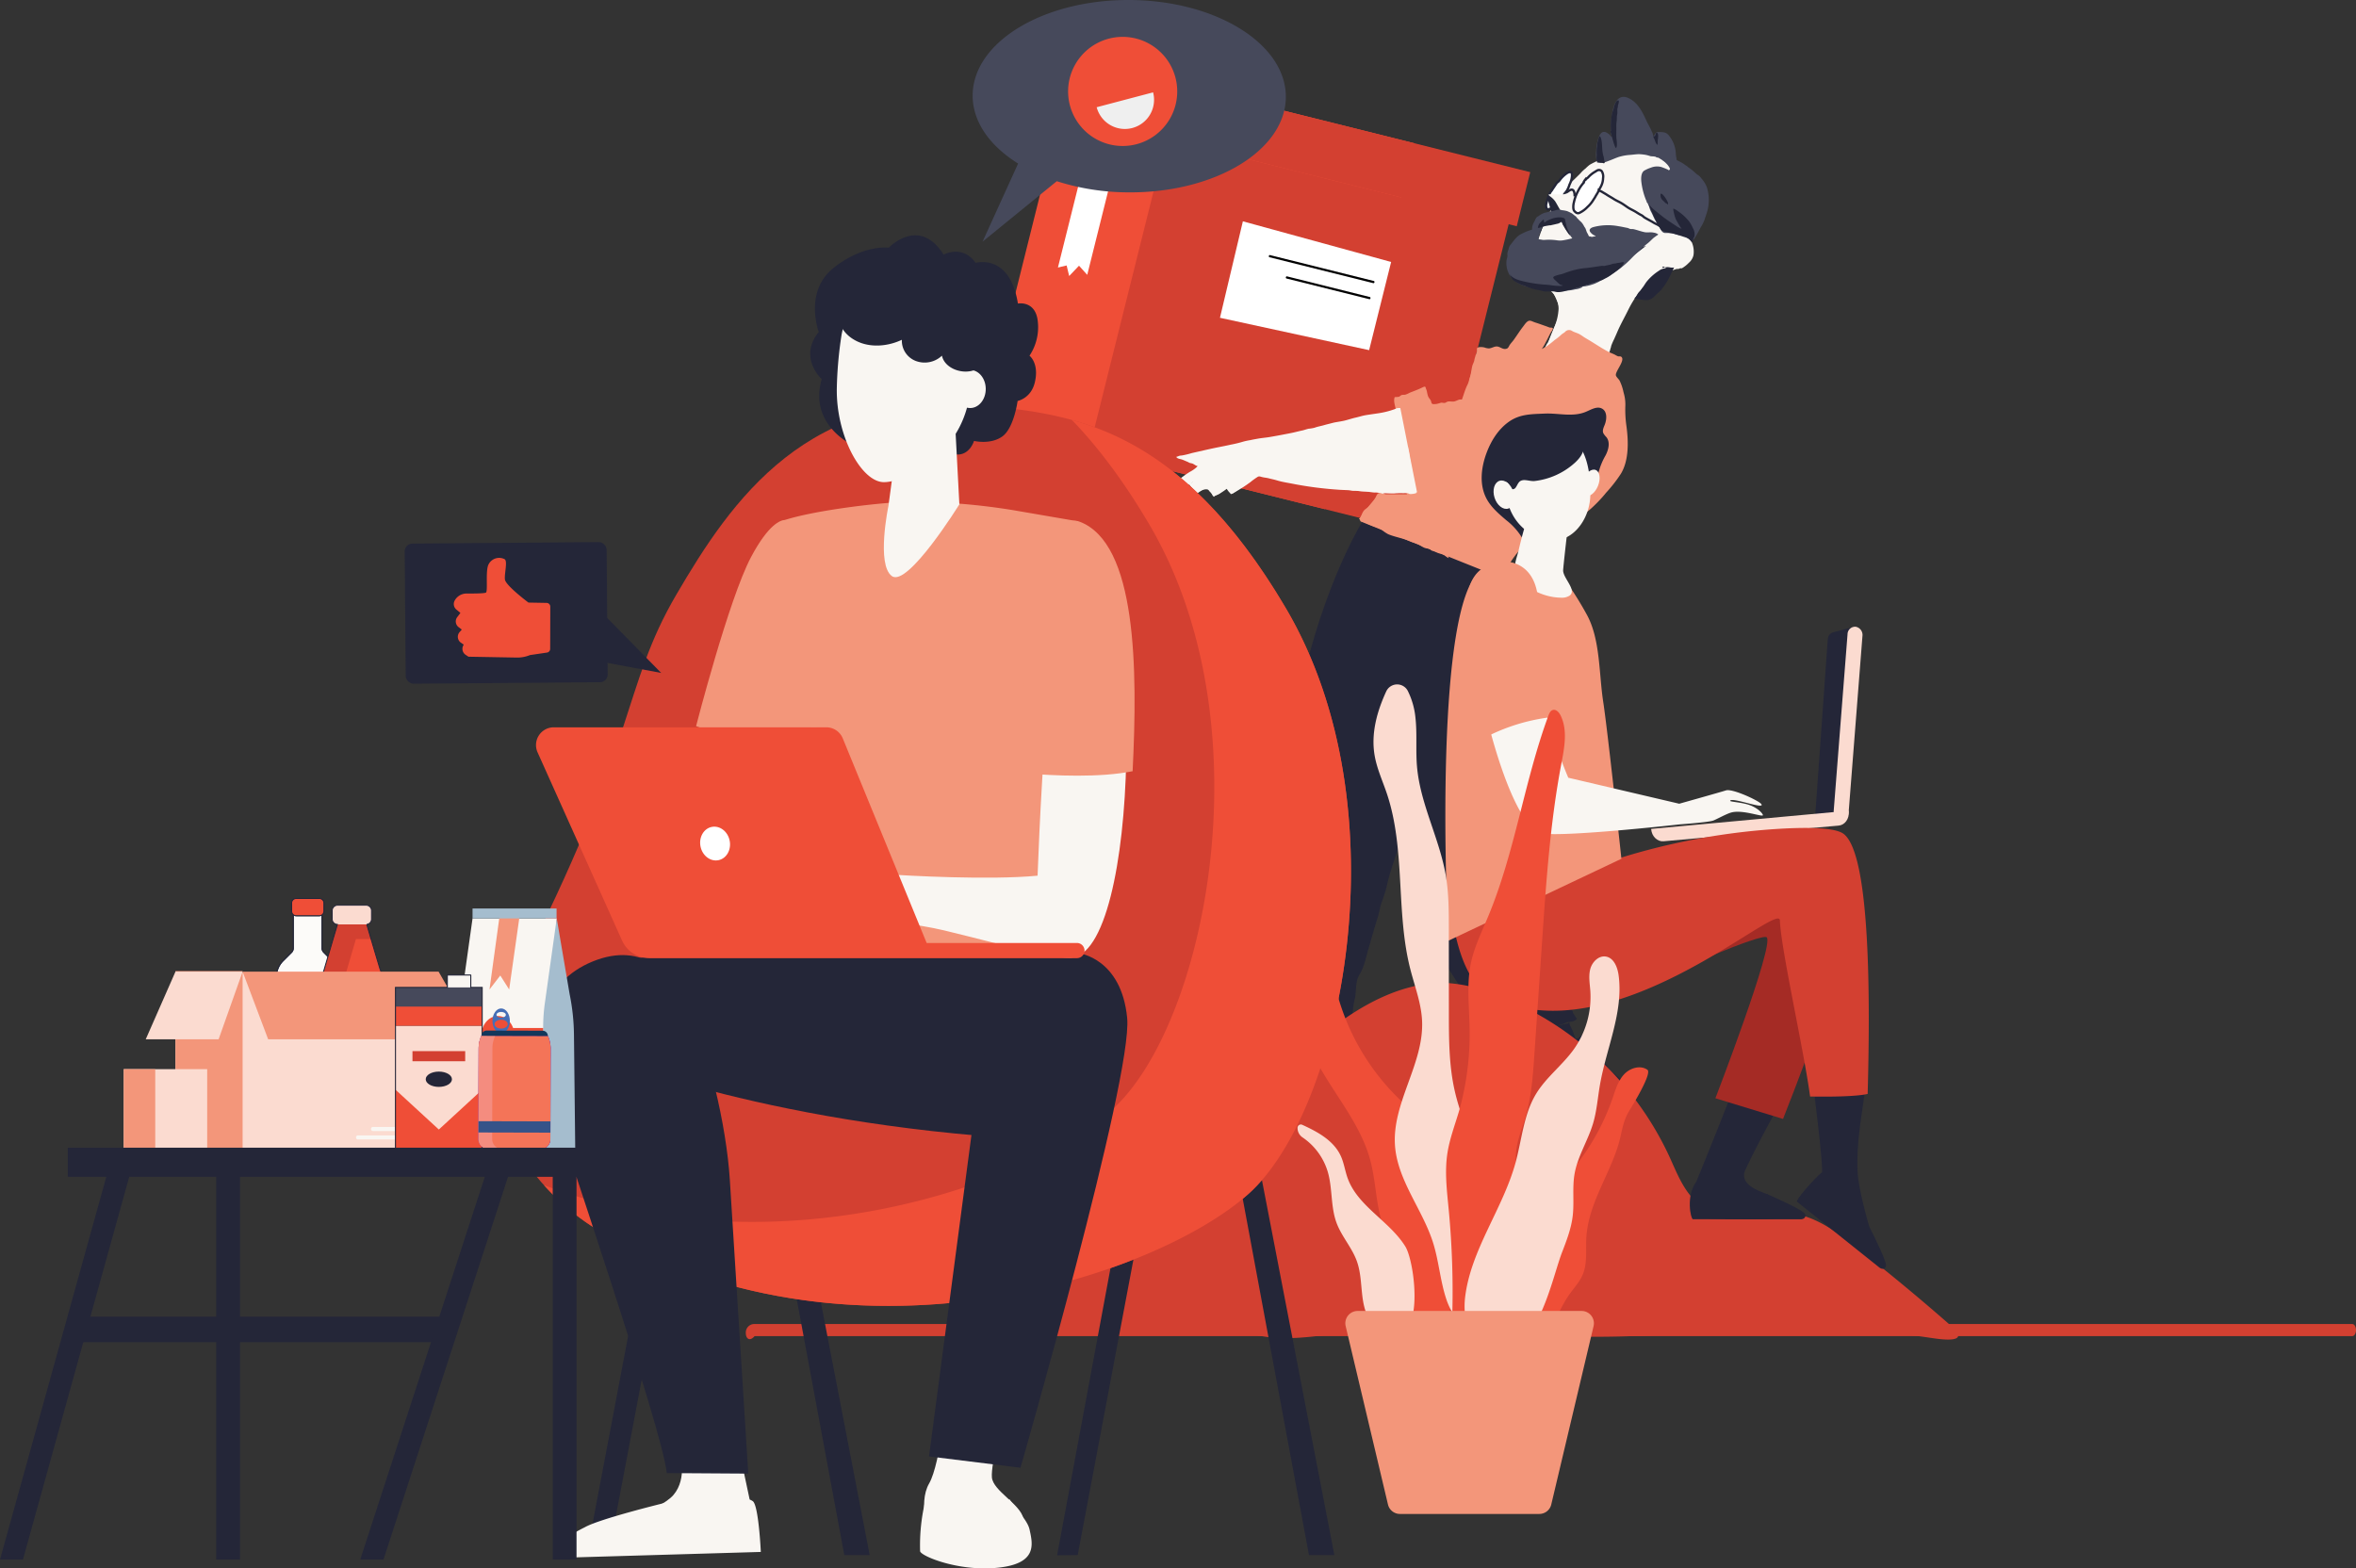 <svg xmlns="http://www.w3.org/2000/svg" xmlns:xlink="http://www.w3.org/1999/xlink" width="974.285" height="648.645" viewBox="0 0 974.285 648.645">
  <rect x="0" y="0" width="974.285" height="648.645" fill="#333333" stroke="none"/>
  <defs>
    <clipPath id="clip-path">
      <path id="Path_165" data-name="Path 165" d="M10757.945,7936.906l4.84-34.546h-34.814l-4.84,34.546a73.236,73.236,0,0,0-.767,9.914l-.478,52.547h34.814l.477-52.547A72.923,72.923,0,0,1,10757.945,7936.906Z" fill="none"/>
    </clipPath>
  </defs>
  <g id="Group_62" data-name="Group 62" transform="translate(-10532.558 -7522.53)">
    <g id="Group_32" data-name="Group 32">
      <path id="Path_34" data-name="Path 34" d="M11172.485,7664.363l-.015.188a60.9,60.9,0,0,0,2.716-6.373,22.669,22.669,0,0,0,1.9-7.947,10.622,10.622,0,0,0-1.893-5.963,16.064,16.064,0,0,0-1.373-1.407,15.073,15.073,0,0,0-1.279-1.675,12.02,12.02,0,0,1-2.481-2.9c-1.225-2.177-2.629-4.628-2.725-7.227a22.9,22.9,0,0,1,1.085-8.735c.818-2.281,1.563-4.611,2.438-6.864a63.511,63.511,0,0,1,2.963-5.92c.352-.686.833-1.392,1.229-2.055.35-.585.873-1,1.2-1.594a29.762,29.762,0,0,1,2.845-4.149c.7-.894,1.29-1.728,2.034-2.561,1.19-1.331,2.531-2.5,3.77-3.742.562-.567,1.128-1.08,1.638-1.69a14.457,14.457,0,0,1,1.756-1.594,14.208,14.208,0,0,1,1.735-1.523c1.365-.795,2.859-1.418,4.254-2.159a42.923,42.923,0,0,1,4.523-1.68,15.957,15.957,0,0,1,5.821-1.064c.543,0,1.089.02,1.632.006.635-.016,1.178-.271,1.807-.3a9.677,9.677,0,0,1,2.467,0c.3.079.484.238.791.307a6.38,6.38,0,0,0,1.229-.01,7.365,7.365,0,0,1,2.375.349,4.693,4.693,0,0,1,.664.429,3.958,3.958,0,0,0,1.035.357c.282.09.512.207.8.294.365.113.716.15,1.075.279a4,4,0,0,1,1.056.643c.674.478,1.5.641,2.206,1.073a10.431,10.431,0,0,1,3.1,2.856,50.827,50.827,0,0,1,3.121,4.229,26.5,26.5,0,0,1,1.368,2.5,17.311,17.311,0,0,1,.731,3.016,10.577,10.577,0,0,1,.339,2.7c-.013.961.243,1.77.28,2.7a19.976,19.976,0,0,1-.62,5.455,31.61,31.61,0,0,1-1.353,3.988,14.7,14.7,0,0,1-1,2.231,6.384,6.384,0,0,1,2.911,1.857,6.173,6.173,0,0,1,1.483,1.909,9.852,9.852,0,0,1,.751,5.448,5.789,5.789,0,0,1-1.915,3.16,12.2,12.2,0,0,1-2.092,1.773,4.518,4.518,0,0,1-.866.515c-.184.043-.379-.047-.562-.022-.262.035-.41.188-.595.23-.406.091-.815.027-1.219.128a9.368,9.368,0,0,1-1.7.514,9.607,9.607,0,0,0-5.134,1.556c-1.445.989-2.68,2.23-4.091,3.25-.5.361-.871.8-1.339,1.206a15.818,15.818,0,0,0-1.573,1.195c-.432.491-.668,1.16-1.127,1.657a11.612,11.612,0,0,0-1.01,1.2,44.141,44.141,0,0,0-3.606,5.969c-1.567,3.212-3.4,6.378-4.792,9.7-.373.888-.774,1.736-1.152,2.62a28.906,28.906,0,0,0-1.229,2.79c-.064.212-.075.376-.123.593s-.175.473-.212.637a11.383,11.383,0,0,1-.532,1.715c-.448,1.146-.726,2.239-1.226,3.3a31.8,31.8,0,0,1-1.252,3.4,2.345,2.345,0,0,0-2.146-.77,43.44,43.44,0,0,1-4.986-.058c-1.645-.166-3.229-.149-4.873-.208-1.677-.06-3.276-.311-4.97-.3-1.372.008-2.662-.168-4.021-.286a12.089,12.089,0,0,1-2.752-.421,5.428,5.428,0,0,0-2.007-.437c-.423.01-1.225-.377-1.573-.209a7.911,7.911,0,0,0,2.085-3.007A22.829,22.829,0,0,1,11172.485,7664.363Z" fill="#f9f6f2"/>
      <path id="Path_35" data-name="Path 35" d="M11192.7,7588.322a13.4,13.4,0,0,1-.065-3.352,17.539,17.539,0,0,1,1.424-6.525c.566-1.029,1.292-1.609,2.447-1.275a5.931,5.931,0,0,1,1.391.831c.442.318.711.908,1.19,1.154.287-.537-.255-.636-.364-1.1a13.014,13.014,0,0,1,.012-2.242,29.833,29.833,0,0,1,1.207-9.334c1.062-3.042,2.953-4.8,6.022-3.4,3.847,1.757,5.793,5.741,7.5,9.476.634,1.39,1.452,2.658,2.03,4.064.107.264.286.555.406.851.173.427.205.917.4,1.361.364-.1.521-.911.921-1.259.6-.525,1.038-.431,1.831-.426,1.7.012,2.767.175,3.854,1.685a12.7,12.7,0,0,1,2.654,7c.016,1.167.316,2.107.416,3.24a6.127,6.127,0,0,0,.335,2.153c-.522.294-1.717-.647-2.256-.889-1.217-.545-2.931-.6-3.9-1.542-.407-.4-.459-.7-1.026-.954a14.054,14.054,0,0,0-2.269-.541c-.632-.156-1.259-.054-1.88-.208a15.251,15.251,0,0,0-1.89-.516,21.72,21.72,0,0,0-2.707-.283c-1.2.009-2.322.19-3.516.291a20.882,20.882,0,0,0-5.011.894c-1.261.44-2.472,1-3.725,1.463-1.329.493-4.472,2-5.287-.129A3.552,3.552,0,0,1,11192.7,7588.322Z" fill="#46495b"/>
      <path id="Path_36" data-name="Path 36" d="M11217.964,7587.728c.444-.114.9.36,1.265.558a8.785,8.785,0,0,1,2.255,1.731,7.318,7.318,0,0,1,1.47,1.857c.143.318.352.728-.1.965-.377.2-.424-.12-.7-.215a24.786,24.786,0,0,0-2.683-1.049,6.793,6.793,0,0,0-4.221.3,13.059,13.059,0,0,0-2.91,1.333c-1.226,1.033-1.183,3.224-1.017,4.641a29.025,29.025,0,0,0,1.773,7.066c.3.8.743,1.485,1.1,2.252.447.968.6,2.009,1.129,2.945.759,1.345,1.259,2.883,2.111,4.155a26.558,26.558,0,0,1,1.42,2.345c.548,1.039,1.115,2.3,2.364,2.287.586-.008,1.173,0,1.759,0,.271,0,.545-.015.815,0,.433.02.5.176.832.262a15.8,15.8,0,0,0,2.109.61,6.74,6.74,0,0,1,2.063.276,9.864,9.864,0,0,1,3.264,2.443.2.2,0,0,0-.033.015c.136-.435.451-.476.7-.745a6.284,6.284,0,0,0,.708-.886c.915-1.38,1.607-2.806,2.39-4.259a17.849,17.849,0,0,0,1.563-3.061c.325-1.046.706-2.077,1.022-3.123a17.534,17.534,0,0,0-.061-10.624,12.787,12.787,0,0,0-2.249-3.551c-.241-.28-.409-.55-.663-.8a13.563,13.563,0,0,0-1.17-.865c-.689-.552-1.282-1.16-1.955-1.723-.54-.455-1.088-.773-1.64-1.192a5.9,5.9,0,0,0-.65-.545,6.667,6.667,0,0,1-.958-.647,14.006,14.006,0,0,0-1.749-1.041,18.89,18.89,0,0,0-2.175-1,14.4,14.4,0,0,0-2.39-.735,5.256,5.256,0,0,0-.861-.259,5.644,5.644,0,0,1-.835-.261c-.668-.136-1.375.021-2.008-.167a1.544,1.544,0,0,0-1.083,0C11217.32,7587.2,11216.745,7587.155,11217.964,7587.728Z" fill="#46495b"/>
      <path id="Path_37" data-name="Path 37" d="M11221.483,7633.481a5.124,5.124,0,0,0-2.966,1.06,21,21,0,0,0-5.146,4.643c-.6.845-1.132,1.735-1.7,2.6-.544.829-1.342,1.374-1.847,2.209a10.246,10.246,0,0,1-.726,1.286c-.2.24-.539.411-.581.723.359.119.694-.028,1.051.043a9.56,9.56,0,0,0,1.067.308,14.362,14.362,0,0,0,3.276.292,5.218,5.218,0,0,0,2.975-1.729c.83-.859,1.756-1.568,2.569-2.428a27.49,27.49,0,0,0,3.655-5.721c.4-.732.71-1.517,1.083-2.264a7.179,7.179,0,0,1,.707-1.333,6.105,6.105,0,0,1-1.76-.049,4.284,4.284,0,0,0-1.945,0,3,3,0,0,1-1.294.07C11220.143,7632.8,11220.4,7632.421,11221.483,7633.481Z" fill="#242638"/>
      <path id="Path_38" data-name="Path 38" d="M11187.78,7597.737a16.12,16.12,0,0,0-2.68,3.863,17.623,17.623,0,0,0-1.7,4.7,7.136,7.136,0,0,0-.2,2.329,2.958,2.958,0,0,0,.2.862,2.684,2.684,0,0,0,.716.794,1.436,1.436,0,0,0,1.791.182,11.035,11.035,0,0,0,3.082-2.289,13.436,13.436,0,0,0,2.229-2.591c.231-.4.5-.78.751-1.171.295-.452.512-.946.81-1.39a11.522,11.522,0,0,0,.646-1.116c.153-.29.253-.612.4-.9.216-.416.494-.846.707-1.261a7.853,7.853,0,0,0,.951-3.553,4.184,4.184,0,0,0-.508-2.787,1.3,1.3,0,0,0-.843-.537,2.615,2.615,0,0,0-.674-.007,4.418,4.418,0,0,0-1.119.614,11.317,11.317,0,0,0-3.053,2.438,2.959,2.959,0,0,1-.473.351,3.765,3.765,0,0,0-.4.432c-.042.046-.089.1-.136.143-.106.1-.247.123-.338.205a1.584,1.584,0,0,0-.156.236C11187.48,7597.779,11187.176,7598.263,11187.78,7597.737Z" fill="#fff" stroke="#242638" stroke-miterlimit="10" stroke-width="0.957"/>
      <path id="Path_39" data-name="Path 39" d="M11174.855,7600.362c.494-.675.921-1.4,1.422-2.075a2.479,2.479,0,0,1,.608-.548,4.355,4.355,0,0,0,.7-.74,11.793,11.793,0,0,1,3.157-2.98c.343-.185,1.053-.48,1.461-.257.468.254.432.944.434,1.4a8.426,8.426,0,0,1-.3,1.859,11.2,11.2,0,0,1-.749,1.89,10.628,10.628,0,0,1-1.116,2.545c-.6.742-1.039,1.661-1.629,2.426-.276.36-.638.635-.913,1-.24.319-.454.658-.7.971a6.548,6.548,0,0,1-.89.9c-.207.177-.422.338-.631.51q-.65.535-1.294,1.078a5.23,5.23,0,0,1-1.019.857c.173-.07.236-.18.193-.33-.2.133-.369.091-.571.159-.171.057-.171.14-.36.118-.3-.036-.555-.481-.648-.753a3.7,3.7,0,0,1,.068-1.931c.111-.417.256-.813.344-1.238a7.322,7.322,0,0,1,.447-1.2,17.02,17.02,0,0,1,.7-1.752,5.814,5.814,0,0,1,.653-.929C11174.457,7601.037,11174.622,7600.681,11174.855,7600.362Z" fill="#fff" stroke="#242638" stroke-miterlimit="10" stroke-width="0.957"/>
      <path id="Path_40" data-name="Path 40" d="M11179.253,7602.884c.223-.043.179-.135.336-.258a4.675,4.675,0,0,1,.873-.6c.624-.318,1.395-1.119,2.132-1.046,1.061.1,1.146,1.921,1.125,2.757" fill="none" stroke="#242638" stroke-miterlimit="10" stroke-width="0.957"/>
      <path id="Path_41" data-name="Path 41" d="M11193.871,7601.383l-.015-.125a10.83,10.83,0,0,0,1.069.542c.712.461,1.453.839,2.159,1.309.882.588,1.833,1.067,2.719,1.652,1.09.719,2.285,1.195,3.407,1.87.859.517,1.65,1.112,2.481,1.673.892.6,1.868,1.034,2.8,1.55.723.4,1.408.877,2.126,1.289.333.191.691.349,1.015.552.341.213.6.532.938.746,1.211.763,2.536,1.37,3.751,2.131.652.409,1.368.685,2.033,1.07s1.306.833,1.984,1.182c.5.259.937.637,1.463.857a4.413,4.413,0,0,1,.707.322c.169.109.159.28.391.322" fill="none" stroke="#242638" stroke-miterlimit="10" stroke-width="0.957"/>
      <path id="Path_42" data-name="Path 42" d="M11174.989,7610.819l-.164-.042a17.962,17.962,0,0,0-.862-2.323,19.94,19.94,0,0,1-.806-3.167c-.063-.527-.187-1.013-.2-1.545-.016-.707-.1-.87.609-.857,1.3.023,2.608,0,3.912,0,.522,0,1.046-.009,1.568,0,.451.007.68-.192,1.115-.216.76-.041,1.982-.324,2.138.63a2.892,2.892,0,0,1-.558,1.947c-.584.977-1.236,1.851-1.9,2.766-.206.283-.358.31-.6.5-.291.226-.338.542-.6.773a3.663,3.663,0,0,1-.456.193c-.175.092-.354.218-.521.327C11177.209,7610.1,11175.887,7611.3,11174.989,7610.819Z" fill="#f9f6f2"/>
      <path id="Path_43" data-name="Path 43" d="M11172.756,7603.17a2.78,2.78,0,0,1,.772.537,9.049,9.049,0,0,1,2.158,2.094c.574.911,1.089,1.9,1.631,2.836a4.065,4.065,0,0,1,.554,1.337,5.066,5.066,0,0,1-2.152.615c-.423.1-1.108.712-1.562.2a6.852,6.852,0,0,1-.312-1.367c-.159-.57-.34-1.163-.488-1.743-.175-.681-.424-1.463-.548-2.152a8.755,8.755,0,0,0-.323-1.78" fill="#242638"/>
      <path id="Path_44" data-name="Path 44" d="M11169.778,7637.484c.278.383.708.56,1.009.916a5.005,5.005,0,0,0,1.422,1.464,14.325,14.325,0,0,0,6.357,1.054c2.745-.017,5.491,0,8.238,0a10.023,10.023,0,0,1,1.921-.014,12.534,12.534,0,0,0,1.327.342,8.693,8.693,0,0,1-1.11,2.5,31.146,31.146,0,0,1-2.977,5.759c-1.182,1.613-2.393,3.2-3.478,4.894-.477.744-.83,1.573-1.364,2.268a16.272,16.272,0,0,1-1.634,1.7,44.876,44.876,0,0,0-4.094,3.936,7.474,7.474,0,0,1-1.077,1.159c-.207.124-.417-.017-.623.041-.239.067-.409.176-.628.25.787-2.85,2.274-5.69,3.355-8.49a11.131,11.131,0,0,0,.677-1.994c.046-.26.148-.487.2-.686a8.777,8.777,0,0,0,.062-1.939,8.053,8.053,0,0,0-.746-3.216c-.788-1.964-1.748-4.231-3.315-5.649" fill="#f9f6f2"/>
      <path id="Path_45" data-name="Path 45" d="M11191.417,7664.39c.556.15,1.45-.676,1.894-.935,1.5-.874,2.729-2.122,4.182-3.057a6.707,6.707,0,0,0,1.909-1.558,20.114,20.114,0,0,1,2.02-2.545c.457-.438.795-.979,1.248-1.412.231-.221.947-.552.841-.919a6.153,6.153,0,0,0-1.221,2.15c-.5,1.145-.91,2.319-1.362,3.482-.561,1.441-1.373,2.753-2,4.16-.424.95-.889,1.942-1.3,2.868a4.88,4.88,0,0,0-.147,1.915" fill="#f9f6f2"/>
      <path id="Path_46" data-name="Path 46" d="M11220.671,7627.19a8.8,8.8,0,0,1,1.948-2.958,5.393,5.393,0,0,1,2.978-1.074,4.233,4.233,0,0,1,3.961,2.807.5.5,0,0,0-.21.538,16.888,16.888,0,0,0-2.991-1.6c-.395-.221-.5-.375-.955-.156a5.777,5.777,0,0,0-.774.474c-.63.464-.893.827-.038,1.262.365.186,1.566.622,1.462,1.216-.105.613-1.32.9-1.715.921-.466.028-.946.256-1.374.273a4.088,4.088,0,0,1-1.208-.343,6.286,6.286,0,0,1-1.041-.258c-.311-.347.177-1.046.229-1.387" fill="#f9f6f2"/>
      <path id="Path_47" data-name="Path 47" d="M11168.7,7622.185l.035-.177a4.312,4.312,0,0,1,1.4-.038,14.875,14.875,0,0,0,2.83-.207c.265-.05,1.153-.529,1.24-.011.013.082-.173.337-.219.423a2.967,2.967,0,0,1-.711.869c-.327.289-.683.5-1.024.77a6.639,6.639,0,0,1-1,.835,2.645,2.645,0,0,1-1.447.335,4.566,4.566,0,0,1-1-.34c-.636-.38-.5-.953-.506-1.6" fill="#f9f6f2"/>
      <path id="Path_48" data-name="Path 48" d="M11213.565,7605.672c0,.63.147.593.554,1.059a19.862,19.862,0,0,0,2.515,2.583c.978.8,1.967,1.579,2.946,2.373,1.888,1.531,3.939,2.822,5.948,4.164a10.287,10.287,0,0,0,2.435,1.314,38.266,38.266,0,0,1-2.4-3.977,17.144,17.144,0,0,1-.844-2.881,5.75,5.75,0,0,1-.2-1.555c.142.162.4.187.6.272a8.673,8.673,0,0,1,1.426.907,20.468,20.468,0,0,1,4.519,4.168,13.552,13.552,0,0,1,1.342,2.295c.213.466.438.811.608,1.293a4.8,4.8,0,0,1,.214,2.735c-.048.139-.259.31-.32.472-.105.274-.162.587-.255.867s-.1.86-.451.986a5.353,5.353,0,0,0-1.208-1.43,8.7,8.7,0,0,0-1.993-.793c-1.084-.361-2.158-.725-3.239-1.073-1.014-.327-2.057-.391-3.051-.65-.853-.222-1.705-.456-2.519-.711-.654-.206-1.007-1.028-1.418-1.594a10.873,10.873,0,0,1-1.24-2.248c-.264-.626-.586-1.242-.89-1.847C11215.93,7610.993,11215.491,7609.474,11213.565,7605.672Z" fill="#242638"/>
      <path id="Path_49" data-name="Path 49" d="M11221.889,7606.744c-.591-.063-1.157-.874-1.572-1.236a2.682,2.682,0,0,1-1.07-2.312c0-.25-.091-.479.192-.552.22-.057.613.283.758.42a10.113,10.113,0,0,1,1.622,2.256c.355.646.7,1.116.477,1.853" fill="#242638"/>
      <path id="Path_50" data-name="Path 50" d="M11193.059,7589.8a8.371,8.371,0,0,1-.2-3.081,22.319,22.319,0,0,1,.017-2.937,10.141,10.141,0,0,0,.186-1.659,6.047,6.047,0,0,1,.411-1.646c.111-.463.224-1.417.751-1.6.824,1.348.775,3.183.894,4.736a16.379,16.379,0,0,0,.376,2.974,8.747,8.747,0,0,1,.416,1.939,2.8,2.8,0,0,0,.181.757c.064.284.115.647-.172.753-.271.1-.7-.205-.973-.241A6.2,6.2,0,0,0,11193.059,7589.8Z" fill="#242638"/>
      <path id="Path_51" data-name="Path 51" d="M11198.744,7576.719c-.425.013-.079.643-.009.873.331,1.09.559,2.212.922,3.292a18.159,18.159,0,0,0,.766,2.3c.119.238.255.532.509.591.062-.331.212-.613.255-.942a13.186,13.186,0,0,0-.164-2.881c-.136-1.438-.047-2.922-.046-4.366a14.69,14.69,0,0,1,.1-2.736,10.889,10.889,0,0,0,.1-1.931c.008-.553.193-1.049.216-1.6.021-.519-.037-1.045-.013-1.565.02-.409.2-.71.214-1.116.026-.686.357-1.258.4-1.929.022-.332.077-.655-.307-.662a1.273,1.273,0,0,0-.718.436,7.885,7.885,0,0,0-1.127,3.021,19.086,19.086,0,0,0-.751,2.433A28.641,28.641,0,0,0,11198.744,7576.719Z" fill="#242638"/>
      <path id="Path_52" data-name="Path 52" d="M11216.2,7578.864a6,6,0,0,0,.541,1.279c.253.623.636,2,1.256,2.305a10.747,10.747,0,0,0,.076-1.911,8.057,8.057,0,0,0,.162-2.321c-.045-.278-.193-.841-.619-.772-.56.091-.37,1.323-.807,1.42" fill="#242638"/>
      <path id="Path_53" data-name="Path 53" d="M11208.927,7646.248c-.128-.542.414-.961.718-1.336.748-.92,1.36-1.993,2.112-2.887.2-.239.453-.448.64-.681s0-.314.372-.335c.105-.007.369.215.521.249,1.34.3,2.76-.285,4.086-.259a7.717,7.717,0,0,0,1.556-.25c.387-.068.816-.4,1.22-.2a6.113,6.113,0,0,1-.72,1.2,11.007,11.007,0,0,1-1.39,1.863c-.535.469-1.056.973-1.616,1.384a4.262,4.262,0,0,1-1.694.805c-.271.066-.67.37-.951.424A45.659,45.659,0,0,0,11208.927,7646.248Z" fill="#242638"/>
      <path id="Path_54" data-name="Path 54" d="M11166.544,7615.141a3.7,3.7,0,0,0-.135.383,5.123,5.123,0,0,0-.184,2.714c.3.136.6-.217.831-.38a7.569,7.569,0,0,1,1.942-.925c.889-.3,1.756-.653,2.627-.993a18.145,18.145,0,0,1,2.6-.876c.9-.2,1.852-.291,2.714-.555.753-.231,1.191-.489,1.738.357a23.723,23.723,0,0,0,1.872,3.26c1.127,1.273,1.937,2.9,3.188,4.087a2.308,2.308,0,0,1,1.187-.213,5.375,5.375,0,0,0,1.551-.3,7.386,7.386,0,0,1,1.948-.444,6.467,6.467,0,0,0,1.477-.039,8.461,8.461,0,0,0-1.043-2.473c-.321-.633-.444-1.411-.8-2a5.569,5.569,0,0,1-.409-.609,7.177,7.177,0,0,0-.444-.786,5.649,5.649,0,0,0-1.229-1.413c-.406-.338-.725-.767-1.116-1.119a4.008,4.008,0,0,1-.427-.563,3.492,3.492,0,0,0-.707-.561,11.621,11.621,0,0,0-1.174-.938,17.789,17.789,0,0,0-1.985-.931,13.232,13.232,0,0,0-2.145-.375,3.948,3.948,0,0,0-1.619-.2c-.633.085-1.236.375-1.875.486-1.215.212-2.421.541-3.633.8a9.727,9.727,0,0,0-2.623,1.441,2.382,2.382,0,0,0-.778.565,8.651,8.651,0,0,0-.685,1.334A13.682,13.682,0,0,0,11166.544,7615.141Z" fill="#46495b"/>
      <path id="Path_55" data-name="Path 55" d="M11206.427,7629.5a3.082,3.082,0,0,1-1.816-.682c-.6-.4-.526-.96.057-1.386a8.363,8.363,0,0,1,1.274-.657c.81-.383,1.58-.831,2.381-1.231a11.163,11.163,0,0,1,2.364-.867c.419-.1,1.018-.058,1.313-.382a1.479,1.479,0,0,0,.522.194c.249.02.273-.346.654-.238" fill="#242638"/>
      <path id="Path_56" data-name="Path 56" d="M11168.849,7618.918l-.139-.028a2.536,2.536,0,0,1-.019-.627,6.08,6.08,0,0,1-.169-1.442,3.773,3.773,0,0,1,1.163-2.415c.231-.194.891-1.059,1.17-1.011.3.051.114.409.152.614s.189.333.2.559c.28.036.571-.42.817-.56a14.877,14.877,0,0,1,2.022-.926,9.584,9.584,0,0,1,3.222-.665c.246,0,.493.006.741,0a1.95,1.95,0,0,1,.6.152c.248.056.391.008.614.135a3.257,3.257,0,0,1,.445.3,4.408,4.408,0,0,1,.162.658,6.448,6.448,0,0,0,.136.779,8.842,8.842,0,0,1,.358,1.437,6.744,6.744,0,0,0,.4,1.2c.187.558.491,1.038.709,1.581.094.233.187.364.291.573s.056.537.226.7a3.45,3.45,0,0,1-1.1-1.216c-.462-.694-.947-1.4-1.341-2.136-.237-.443-.6-.929-.8-1.375-.148-.331-.106-.794-.407-1.075a3.349,3.349,0,0,1-1.963.991c-.591.151-1.2.291-1.795.417-.237.05-.473.116-.7.166s-.4,0-.626.029a6.2,6.2,0,0,1-1.166.176,5.655,5.655,0,0,0-.866.171c-.4.042-.478-.043-.662.339C11169.986,7617.535,11169.9,7618.635,11168.849,7618.918Z" fill="#242638"/>
      <path id="Path_57" data-name="Path 57" d="M11081.58,7971.781c.075-1.4-.08-2.755.066-4.144a48.205,48.205,0,0,1,.886-4.81c.116-.551.8-1.747.409-2.18-.341-.379-.926-.181-1.378-.3a6.41,6.41,0,0,0-1.845-.248,14.1,14.1,0,0,1-4.072-.635c-2.858-.844-5.931-.757-8.868-1.124a52.363,52.363,0,0,0-5.536-.484,9.208,9.208,0,0,1-1.721-.153c-.411-.081-.793-.276-1.2-.1a1.276,1.276,0,0,0-.694,1.19c-.1,1.013-.037,1.966-.235,2.965a19.286,19.286,0,0,0-.4,3.632,2.3,2.3,0,0,1-.313,1.54c-.6.887-1.3,1.7-1.979,2.528a10.668,10.668,0,0,1-1.9,2.108,15.652,15.652,0,0,1-1.627.781,6.525,6.525,0,0,0-1.115.8c-1.833,1.543-3.542,3.258-5.265,4.921-.972.938-2.115,1.363-3.114,2.169a30.609,30.609,0,0,1-3.543,3.01c-1.966,1.183-3.559,2.984-5.564,4.164a6.555,6.555,0,0,0-1.8,1.382c-.519.541-2.006,1.513-2.113,2.113a4.977,4.977,0,0,1,1.849.783c.686.347,1.286.354,1.936.62,1.731.707,3,.407,4.908.623,1.234.14,2.264.62,3.511.686,1.228.065,2.486-.015,3.718-.015h10.818c.811,0,1.752.084,2.568.015,1.123-.094,2.037-.55,3.177-.686,1.767-.211,3.648.131,5.432.039a8.263,8.263,0,0,0,1.73-.5c.76-.156,1.508-.14,2.27-.284a20.316,20.316,0,0,0,3.318-1.291c1.323-.555,4,.17,5.01-.578a10.149,10.149,0,0,0,.781-2.442,16.338,16.338,0,0,0-.047-2.393,25.823,25.823,0,0,1,.687-3.523c.16-1.037-.162-2,.108-3.032a8.592,8.592,0,0,0,.512-1.917,22.352,22.352,0,0,1-.049-2.553A19.076,19.076,0,0,0,11081.58,7971.781Z" fill="#242638"/>
      <path id="Path_58" data-name="Path 58" d="M11095.923,7738.313s-29.678,47.194-32.55,126.191q-.5,13.611-1.075,27.219c-.438,10.122-.917,20.243-1.529,30.354-.323,5.359-.671,10.719-1.166,16.062-.194,2.1-.354,4.24-.746,6.311a5.527,5.527,0,0,1-.283,1.1c.929.263,1.729-.155,2.636.077.956.246,1.7,1.06,2.642,1.361a9.107,9.107,0,0,0,1.438.076c.533.093.9.474,1.434.569.465.083.867-.017,1.332.086.321.072.578.36,1.052.413a21.968,21.968,0,0,1,2.147.519c.459.091.951-.068,1.414.024.3.06.4.41.734.5a12.626,12.626,0,0,0,2.895-.024,12.553,12.553,0,0,1,2.384.523,21.777,21.777,0,0,1,2.645.244c3.024.795,7.6.85,8.973-2.7a22.056,22.056,0,0,0,1.772-7.39,32.232,32.232,0,0,1,.876-4.763c.456-2.749.18-5.9,1.289-8.475.345-.8.854-1.5,1.237-2.282,1.445-2.935,2.11-6.38,3.027-9.523,1.262-4.324,2.469-8.688,3.832-12.972.576-1.813.807-3.677,1.367-5.478a73.784,73.784,0,0,0,2.274-7.043c1.838-8.805,5.752-17.047,7.5-25.858.9-4.533,2.669-8.7,4.155-13.042a118.091,118.091,0,0,1,4.769-11.876c2.8-5.964,5.815-11.762,8.6-17.729.979-2.094,1.28-4.211,2.328-6.285,1.451-2.873,3.335-5.068,4.559-8.113a125.671,125.671,0,0,1,5.624-11.534c.609-1.155,1.367-2.294,1.9-3.486.6-1.339.63-2.846,1.225-4.188,1.4-3.162,3.122-5.219,3.239-8.909.081-2.533.146-5.073.436-7.591.3-2.582,1.034-5.048,1.093-7.661.081-3.693-.778-5.751-4.082-6.969-6.347-2.34-12.8-4.4-19.188-6.6l-31.572-10.914Z" fill="#242638"/>
      <g id="Group_31" data-name="Group 31">
        <g id="Group_22" data-name="Group 22">
          <rect id="Rectangle_13" data-name="Rectangle 13" width="145.818" height="140.754" transform="matrix(-0.97, -0.242, 0.242, -0.97, 11080.443, 7733.112)" fill="#ef4e37"/>
        </g>
        <g id="Group_23" data-name="Group 23">
          <rect id="Rectangle_14" data-name="Rectangle 14" width="145.818" height="140.754" transform="matrix(-0.97, -0.242, 0.242, -0.97, 11124.313, 7744.059)" fill="#d34031"/>
        </g>
        <g id="Group_24" data-name="Group 24">
          <path id="Path_59" data-name="Path 59" d="M11037.054,7653.957l61.684,13.386,9.1-36.469-61.312-16.813Z" fill="#fff"/>
        </g>
        <g id="Group_25" data-name="Group 25">
          <rect id="Rectangle_15" data-name="Rectangle 15" width="147.749" height="23.065" transform="matrix(-0.97, -0.242, 0.242, -0.97, 11111.93, 7604.161)" fill="#ef4e37"/>
        </g>
        <g id="Group_26" data-name="Group 26">
          <rect id="Rectangle_16" data-name="Rectangle 16" width="147.749" height="23.065" transform="matrix(-0.97, -0.242, 0.242, -0.97, 11159.781, 7616.102)" fill="#d34031"/>
        </g>
        <g id="Group_27" data-name="Group 27">
          <rect id="Rectangle_17" data-name="Rectangle 17" width="12.486" height="23.278" transform="matrix(-0.97, -0.242, 0.242, -0.97, 10995.784, 7575.179)" fill="#fff"/>
        </g>
        <g id="Group_28" data-name="Group 28">
          <path id="Path_60" data-name="Path 60" d="M10970.051,7633.177l3.594-.864,1.054,4.372,4.067-4.268,3.4,3.783,15.081-60.436-12.114-3.023Z" fill="#fff"/>
        </g>
        <g id="Group_29" data-name="Group 29">
          <path id="Path_61" data-name="Path 61" d="M11100.5,7639.637l-43.006-10.731a.407.407,0,0,1-.212-.521c.061-.244.254-.4.432-.361l43.007,10.732a.408.408,0,0,1,.212.521C11100.875,7639.52,11100.681,7639.682,11100.5,7639.637Z"/>
        </g>
        <g id="Group_30" data-name="Group 30">
          <path id="Path_62" data-name="Path 62" d="M11098.849,7646.268l-34.323-8.565a.409.409,0,0,1-.214-.521c.062-.244.256-.405.434-.361l34.324,8.565a.409.409,0,0,1,.212.522C11099.22,7646.151,11099.027,7646.313,11098.849,7646.268Z"/>
        </g>
      </g>
      <path id="Path_63" data-name="Path 63" d="M11095.841,7738.426c-1.359-.287-.831-1.6-.477-2.369.6-1.3.77-2.151,1.9-3a13.458,13.458,0,0,0,4.141-4.64,5,5,0,0,1,.814-1.607c1.314-1.2,3.3.423,4.625.858.84.276,1.276-.161,2.2-.267a9.286,9.286,0,0,1,2.961.125c.414.1,2.048.883,2.441.288.3-.448-.368-1.275-.431-1.82-.107-.946-.379-1.806-.49-2.752a30.609,30.609,0,0,0-.082-3.373c-.229-1-.562-1.947-.744-2.971-.447-2.5.29-5.08-.454-7.525a53.727,53.727,0,0,1-1.567-10.366c-.214-2.222-.41-4.634-.824-6.824-.3-1.579-1.17-3.834-.537-5.435a10.6,10.6,0,0,0,1.731-.125c.335-.1.839-.643,1.174-.741a9.745,9.745,0,0,1,1.329-.083,9.971,9.971,0,0,0,1.984-.851c1.6-.639,3.163-1.189,4.727-1.939.089-.043,1.206-.569,1.249-.566.806.067.433.21.761.894.5,1.048.451,2.3.959,3.324.271.546.728.952.994,1.5.292.606.171,1.215.777,1.474a7.49,7.49,0,0,0,1.472-.023,12.067,12.067,0,0,0,1.915-.515c.534-.112,1.162.17,1.693.043.471-.113.7-.413,1.154-.521.909-.22,1.857.12,2.79-.082.561-.122,1.366-.579,2.021-.745.578-.146,1.688.175,2.13-.13.348-.238.629-1.235.8-1.671a32.058,32.058,0,0,0,.9-4.481c.339-1.451.572-2.908.9-4.354.251-1.115.344-2.29.655-3.388.179-.63.62-1.44.733-1.985.144-.7.3-1.313.48-1.913.175-.582.491-1.241.609-1.785.212-.979-.384-1.688.922-1.974a6.289,6.289,0,0,1,2.3.141,5.823,5.823,0,0,0,1.783.375c1.13-.052,2.25-.884,3.353-.809,1.449.1,2.592,1.61,4.266.791.471-.231.714-1.01,1.026-1.459.518-.748,1.155-1.4,1.688-2.14,1.287-1.784,2.456-3.67,3.812-5.407.684-.876,1.738-2.681,3.013-2.423.711.144,1.348.526,2.039.735,1.613.487,3.143,1.094,4.739,1.625a12.664,12.664,0,0,0,1.306.477c.229.047.474-.038.706.012.214.046.318.254.589.26a3.667,3.667,0,0,1-.731,1.408c-.782,1.3-1.376,2.737-2.121,4.068a24.532,24.532,0,0,1-1.812,3.133c.652-.4,1.326-.736,1.98-1.135a41.061,41.061,0,0,0,3.426-2.676,20.167,20.167,0,0,0,2.5-1.979c.517-.544,1.137-.79,1.705-1.285a2.186,2.186,0,0,1,2.88-.447c.919.569,1.976.782,2.937,1.27a18.529,18.529,0,0,1,1.832,1.173c.57.379,1.16.719,1.751,1.065,2.827,1.656,5.518,3.546,8.423,5.07.923.483,1.938.821,2.872,1.3a7.544,7.544,0,0,0,1.2.625c.4.114,1-.052,1.339.189,1.849,1.3-2.318,5.814-2.21,7.584.042.685,1.208,1.681,1.531,2.259a20.072,20.072,0,0,1,1.605,4.675c.228.851.45,1.7.593,2.572a17.147,17.147,0,0,1,.187,3.429,47.33,47.33,0,0,0,.479,8.272c.833,6.21,1.05,14.053-2.312,19.6a59.16,59.16,0,0,1-6.159,7.887,47.942,47.942,0,0,1-6.557,6.73,39.678,39.678,0,0,1-10.691,5.858c-6.468,2.084-12.666,4.648-17.356,9.78a52.106,52.106,0,0,0-4.389,5.57,23.881,23.881,0,0,1-1.895,2.671,7.235,7.235,0,0,0-1.266,2.479c-.841.759-.687.721-2.044.687-.85-.022-1.7,0-2.552,0" fill="#f3967a"/>
      <path id="Path_64" data-name="Path 64" d="M11111.637,7691.276c-.315,0-.645-.028-.959,0a4.934,4.934,0,0,0-1.4.479,34.688,34.688,0,0,1-7.043,1.739c-1.6.243-3.207.461-4.8.719-1.446.234-2.8.7-4.229,1.018-1.653.368-3.25.941-4.9,1.315-1.621.368-3.324.522-4.925.958-1.066.29-2.133.517-3.183.831-1.353.4-2.711.6-4.048,1.1a15.3,15.3,0,0,1-2.4.4c-.926.183-1.791.551-2.716.742-1.552.321-3.067.751-4.623,1.058-2.957.583-5.91,1.153-8.882,1.652-1.631.274-3.29.382-4.917.686-.994.185-1.968.344-2.953.574a28.309,28.309,0,0,0-2.945.619,51.5,51.5,0,0,1-5.226,1.268c-1.713.4-3.455.728-5.182,1.072-3.639.724-7.228,1.586-10.842,2.393a35.5,35.5,0,0,1-4.312,1.03,2.712,2.712,0,0,0-1.192.226,3.209,3.209,0,0,1-.934.286c.128.77,1.669.92,2.183,1.091.837.28,1.541.639,2.348.957.339.134.681.375,1,.485.39.133.781.146,1.149.286.63.239,1.447.993,2.135,1.013a8.447,8.447,0,0,1-1.608,1.406,12.426,12.426,0,0,1-1.72,1.049,41.151,41.151,0,0,0-3.9,2.76c-.875.606-1.6,1.327-2.427,1.916-.285.2-1.071.912-1.062,1.256.018.6,1.2.85,1.64,1.077a6.06,6.06,0,0,0,1.2.484c.44.116.5-.056.862-.161a1.762,1.762,0,0,0,.914-.4,15.67,15.67,0,0,1,1.828-1.312c.537-.32,1.163-.551,1.68-.886.231-.15.391-.478.652-.515.208.451-.146.65-.2,1.045-.082.563.292.716.441,1.139.067.188-.007.374.041.551.039.142.164.3.193.406a8.1,8.1,0,0,0,.261,1.046c.507,1.221,1.45.1,2.233-.382a19.175,19.175,0,0,1,3.011-1.65,4.29,4.29,0,0,0,1.311,2.089c.473.462,1.236,1.372,1.944,1.221,1.678-.358,3.151-2.1,4.618-2.849a16.977,16.977,0,0,0,1.041,1.447,3.182,3.182,0,0,1,.763.92,55.422,55.422,0,0,0,8.141-5.06,35.649,35.649,0,0,1,2.927-2.111c.611-.332.941-.182,1.616.01,1.011.288,2.041.325,3.07.6,1.11.3,2.213.5,3.316.84,2.395.73,4.871,1.043,7.32,1.553a150.94,150.94,0,0,0,17.457,2.251c1.566.14,3.119.161,4.688.25.731.041,1.422.252,2.161.261a16.009,16.009,0,0,1,2.381.11c1.73.274,3.48.033,5.216.306,1.59.249,3.271.03,4.854.345a34.994,34.994,0,0,0,6.678.187c.67,0,1.363.049,2.033.012s1.312-.239,1.992-.257c.552-.014,2.3.31,2.688-.127a.445.445,0,0,0,.479.132" fill="#f9f6f2"/>
      <path id="Path_65" data-name="Path 65" d="M11193.255,7959.288c-1.01-1.234-2.6-1.886-3.338-3.34-.537-1.063-1.032-2.149-1.615-3.189-.273-.489-.974-2.15-1.657-2.079-.476.049-.937.941-1.4,1.155a17.232,17.232,0,0,1-3.018.929,7.763,7.763,0,0,0-1.812.618c-1.359.711-2.643,1.383-4.061,2.012-1.235.548-2.316,1.211-3.528,1.746a15.417,15.417,0,0,0-1.9.7,36.629,36.629,0,0,0-2.887,2.415c-.622.483-2.34,1.589-2.26,2.573.043.519.684,1.17.979,1.585a6.125,6.125,0,0,0,1.6,1.507,16.261,16.261,0,0,1,2.3,2.4c1.069,1.162,2.31,2.154,3.39,3.3.5.53,1.078.807,1.563,1.328.8.859.3,1.788-.144,2.775-.32.707-.565,1.443-.832,2.17-.363.99-1.3,2.092-1.468,3.063-.052.3.047.59.006.889-.174,1.262-1.329,2.737-1.959,3.826a40.852,40.852,0,0,1-2.64,3.876,38.753,38.753,0,0,1-2.463,3.431,25.938,25.938,0,0,0-1.931,2.832,11.4,11.4,0,0,0-.854,1.131c-.222.412-.421.823-.647,1.213a4.62,4.62,0,0,0-.423.879c.077.978,1.644.921,2.251,1.03a32.513,32.513,0,0,0,4.092.56c.51.027.881.321,1.355.35.365.022.517-.224.829-.33.448-.151.953-.128,1.413-.242.844-.208,1.668-.485,2.523-.654.568-.111,1.141-.177,1.717-.237.426-.045.859-.065,1.284-.127,2.321-.337,4.133-1.909,6.093-3.063a25.188,25.188,0,0,0,3.718-2.055c.99-.827,1.916-1.781,2.893-2.631,2.234-1.945,4.525-3.562,6.648-5.683,1.858-1.857,3.333-3.883,5.089-5.745a19.27,19.27,0,0,0,3.768-4.866c.92-1.957,1.367-2.53-.4-4.069-2.154-1.873-4.382-3.852-6.572-5.744-1.269-1.1-1.975-2.614-3.123-3.687-.372-.348-.937-.339-1.347-.746A21.812,21.812,0,0,1,11193.255,7959.288Z" fill="#242638"/>
      <path id="Path_66" data-name="Path 66" d="M11116.028,7794.74c.008,11.465-1.343,22.812-1.785,34.268-.329,8.48-.132,16.991-.129,25.478,0,6.789-.087,13.487.45,20.249.767,9.653,2.439,18.688,6.409,27.454,2.688,5.935,5.054,12.264,8.536,17.722,2.828,4.432,5.6,8.878,8.483,13.279a61.248,61.248,0,0,0,8.031,9.266,109.057,109.057,0,0,1,8.922,10.674c.659-.8,1.714-.2,2.588-.362,1.395-.258,2.98-1.184,4.449-1.57,3.957-1.044,7.945-2.187,11.8-3.592a39.079,39.079,0,0,1,4.491-1.377c.868-.2,1.848-.823,2.584-.961,1.377-.257,2.8-.132,3.821-1.409-.493-.592-1.026-1.528-1.5-2.22-.226-.331-.227-.877-.443-1.234-.2-.335-.665-.457-.851-.8-.466-.863-.461-2.133-.922-3.116s-1.216-1.843-1.613-2.89c-1.895-4.994-3.263-10.2-5.247-15.1-3.563-8.79-7.355-17.733-10.354-26.639a36.378,36.378,0,0,1-1.273-3.951c-.045-.2-.467-.473-.534-.8-.132-.63.045-1.252-.107-1.9-.858-3.662-.14-7.207-.479-10.852-.081-.872-.374-1.7-.447-2.574-.229-2.706.965-5.388,1.114-8.087.168-3.034-.808-5.931-.574-8.956.172-2.244.446-4.4.511-6.665.073-2.564.7-5,.671-7.575-.016-1.517-.015-3.033-.015-4.549,0-2.333.015-4.666,0-7-.016-3.083.648-5.86.636-8.94-.006-1.586,0-3.172,0-4.757,0-5.148-1.257-9.855-2.375-14.855a122.435,122.435,0,0,0-3.371-13.185c-.618-1.79-1.053-3.765-1.734-5.507-.691-1.765-.94-3.492-1.613-5.285-1.073-2.858-2.028-6.028-3.189-8.875-.481-1.183-.6-2.356-1.14-3.566-.562-1.27.415-1.189-1.211-1.421-1.608-.228-2.559.583-3.816,1.352-1.592.973-3.489,1.541-5.149,2.406a34.822,34.822,0,0,0-8.294,5.8,65.173,65.173,0,0,0-6.895,7.724A59.293,59.293,0,0,0,11116.028,7794.74Z" fill="#242638"/>
      <path id="Path_67" data-name="Path 67" d="M11118.338,7725.98l.032.257a21.614,21.614,0,0,0,5.569.381,27.723,27.723,0,0,1,3.5.064c.8.1,1.56.374,2.343.511a3.638,3.638,0,0,0,1.363.085c.412-.2.2-.257.288-.629.256-1.112-.6-2.553.052-3.533a3.016,3.016,0,0,0,2.158.034c2-.462,3.98-.467,5.984-.743,1.738-.238,3.453-.683,5.192-.886,1.363-.159,2.7-1,4.069-1a6.183,6.183,0,0,0-1.217,1c-.5.443-.852,1.066-1.32,1.541a39.073,39.073,0,0,1-3.378,2.731c-3.341,2.7-6.519,5.689-9.957,8.256-1.09.813-2.146,1.567-3.187,2.337-.606.448-1.865,1.113-2.009,1.959a13.485,13.485,0,0,0,.494,3.886,31.9,31.9,0,0,0,1.515,6.085c.359.927.519,1.788.88,2.632.335.784.732,1.64.987,2.425a5.933,5.933,0,0,1-1.549-.988,6.3,6.3,0,0,0-2.311-.948c-.781-.208-1.527-.615-2.288-.89-.307-.111-.7-.2-.985-.342s-.5-.42-.78-.55c-.67-.311-1.541-.288-2.243-.6-.864-.39-1.65-.925-2.473-1.381a20.8,20.8,0,0,0-2.638-.941c-.965-.375-1.9-.808-2.89-1.125-2.3-.738-4.686-1.215-6.925-2.146a15.661,15.661,0,0,1-2.609-1.772,13.052,13.052,0,0,0-2.569-1.191,31.153,31.153,0,0,1-4.405-1.84c-.475-.249-.95-.512-1.426-.8-.369-.223-.708-.458-1.087-.687a7.754,7.754,0,0,0,1.311-1.767c.633-.948,1.417-1.774,2.113-2.675.757-.981,1.566-1.985,2.371-2.932.563-.66,1.033-1.365,1.558-2.071.74-1,1.364-.789,2.577-.789h9.9c.48,0,.96.007,1.44,0A4.4,4.4,0,0,0,11118.338,7725.98Z" fill="#f3967a"/>
      <path id="Path_68" data-name="Path 68" d="M11154.7,7757.4a28.782,28.782,0,0,1,1.126-5.875c.66-2.838,1.26-5.686,1.908-8.526.234-1.032.388-2.89,1.346-3.563.579-.406,1.282-.134,1.964-.282.651-.14,1.341-.5,2.02-.654,1.206-.284,2.308-.87,3.522-1.133.916-.2,1.816-.424,2.73-.632a22.039,22.039,0,0,0,3.014-1.053c2.4-.9,4.889-1.269,7.261-2.3a25.447,25.447,0,0,1,4.221-1.268,45.316,45.316,0,0,0,5.6-1.915,24.885,24.885,0,0,0,3.572-2.234c.521-.312,1.019-.688,1.517-.966a4.114,4.114,0,0,0,.976-.525c.328-.315.317-1.092,1-.973.176.771-.992,1.679-1.416,2.225-.937,1.207-1.979,2.393-3.026,3.508a30.336,30.336,0,0,1-3.5,3.266c-.94.727-1.72,1.608-2.7,2.3-.369.261-.738.6-1.124.829a13.19,13.19,0,0,1-1.606.6c-.512.22-.945.579-1.461.789-.673.274-1.385.347-2.056.655a9.148,9.148,0,0,1-1.58.753c-.754.185-1.47.149-2.24.365a47.58,47.58,0,0,0-6.771,1.994c-1.5.679-2.965,1.046-4.142,2.229-.817.823-1.468,1.726-2.242,2.576-.97,1.061-2.046,1.984-2.96,3.1-1.048,1.276-2.2,2.442-3.287,3.683C11155.114,7755.8,11154.164,7757.415,11154.7,7757.4Z" fill="#f3967a"/>
      <path id="Path_69" data-name="Path 69" d="M11156.393,7666.385a17.4,17.4,0,0,0,1.547-1.724c1.362-1.719,2.5-3.552,3.979-5.19a14.482,14.482,0,0,0,1.576-1.941,4.283,4.283,0,0,1,1.431-1.232c-.5.459-.632,1.385-.877,1.976-.846,2.036-1.515,4.1-2.2,6.192-.413,1.255-1.067,2.468-1.413,3.728a8.23,8.23,0,0,1-.755,1.764c-.361.706-.545,1.52-.9,2.243s-.7,1.569-1.016,2.332c-.239.573-.428,1.655-.9,2.059.136-2.213.724-4.4.729-6.622a3.052,3.052,0,0,0-.545-1.8c-.323-.567-.874-1.067-.937-1.739C11156.044,7666.413,11155.979,7666.4,11156.393,7666.385Z" fill="#f3967a"/>
      <path id="Path_70" data-name="Path 70" d="M11171.95,7666.863a33.234,33.234,0,0,1,5.356-3.932c.71-.486,1.348-1.061,2.024-1.588.241-.187.623-.768.966-.678.168.334-.107.406-.252.643a9.7,9.7,0,0,0-.863,1.969c-.394,1.209-.476,2.491-.816,3.715-.4,1.427-.856,2.868-1.37,4.257a18.916,18.916,0,0,0-1.229,4.007,1.751,1.751,0,0,1-.376,1.2,29.388,29.388,0,0,1,5.653.035,30.472,30.472,0,0,0,3.415.187,5.7,5.7,0,0,1,1.394.053c.227.056.354.228.625.18-.3.12-.569.3-.863.425a10.079,10.079,0,0,1-2.879.529c-1.37.158-2.69.572-4.062.739a17.105,17.105,0,0,0-2.963.46,8.857,8.857,0,0,1-2.931.485c-.676,0-1.351.006-2.024,0-.267,0-.554.132-.772.132-.3,0-.57-.206-.9-.144a5.789,5.789,0,0,1-1.074.254,5.182,5.182,0,0,0-1.17.116c-1.326.3-2.992-.22-4.192.346-.018-.369.435-.809.612-1.086.4-.611.752-1.248,1.14-1.864,1.021-1.619,1.963-3.257,2.841-4.956.465-.9,1.049-1.691,1.553-2.559A7.251,7.251,0,0,1,11171.95,7666.863Z" fill="#f3967a"/>
      <path id="Path_71" data-name="Path 71" d="M11143.868,7666.624a4.562,4.562,0,0,1,2.086.281c.738.336.765.342.633,1.133-.769,4.6-.153,9.253-.166,13.924,0,.542-.241,1.373.3,1.6.725.3,2.191-.022,2.967-.03,1.555-.017,2.949.591,4.48.654a6.9,6.9,0,0,1,3.327.646,25.7,25.7,0,0,0-6.144.87c-1.429.286-2.877.307-4.308.538-1.133.183-2.177.753-3.308.822a4.024,4.024,0,0,0-1.054.042c-.349.1-.633.429-.981.529-.56.161-1.158.017-1.731.126-.636.121-1.233.344-1.843.5-.423.106-1.033-.086-1.315.286.929-2.275,1.487-4.706,2.6-6.9.575-1.135.72-2.443,1.2-3.622.325-.805.467-1.657.709-2.482.143-.487.491-.8.646-1.238s.161-.962.351-1.425A18.3,18.3,0,0,0,11143.868,7666.624Z" fill="#f3967a"/>
      <path id="Path_72" data-name="Path 72" d="M11157.829,7719.279a4.559,4.559,0,0,1,1.442-.383c1.42-.267,2.822-.3,4.247-.508a31.518,31.518,0,0,1,3.445-.3,13.574,13.574,0,0,1,1.8-.251c-.521-.095-1.029.883-1.339,1.19a10.832,10.832,0,0,1-1.518,1.464,5.859,5.859,0,0,0-.779.462c-.111.1-.273.4-.4.443-.165.058-.62-.16-.8-.223-.658-.234-1.339-.48-1.992-.739-.767-.3-2.317-1.5-3.159-.957C11158.778,7719.571,11158.782,7719.664,11157.829,7719.279Z" fill="#f3967a"/>
      <path id="Path_73" data-name="Path 73" d="M11061.459,7957.867c-.435-.932-.139-1.04.017-2.019.134-.829-.081-1.7.056-2.543.121-.759.26-1.534.409-2.277a12.809,12.809,0,0,0,.155-2.414,3.129,3.129,0,0,0-.493-1.6,1.162,1.162,0,0,0,.232-.6c.542.04.944.278,1.531.281a4.977,4.977,0,0,1,1.931.319,20.611,20.611,0,0,0,4.312.926,40.609,40.609,0,0,0,4.225.677,13.136,13.136,0,0,1,2.943.471,22.91,22.91,0,0,1,2.237.635c.31.111.617.431.937.5.51.11.867-.182,1.228.36.386.579-.139,1.76-.25,2.372a32.546,32.546,0,0,0-.656,4.563,11.122,11.122,0,0,1,.031,1.958c-.12.5-.348.655-.335,1.26" fill="#242638"/>
      <path id="Path_74" data-name="Path 74" d="M11159.109,7950.527v.319c.479-.828,1.869.975,2.181,1.257a31.57,31.57,0,0,1,4.479,5.508c.3.423.742.836,1.013,1.274.3.485.251,1.1.544,1.574.262.425.728.694,1.006,1.11a9.667,9.667,0,0,1,2.479-.686,9.547,9.547,0,0,0,1.8-.8c.586-.292,1.208-.317,1.8-.586.672-.3,1.229-.815,1.915-1.1.447-.187.921-.25,1.368-.424.963-.374,1.48-1.2,2.329-1.675.793-.445,1.659-.764,2.46-1.231a9.612,9.612,0,0,0,2.106-1.755c-.261-.487-.3-1-.574-1.539-.572-1.144-.763-2.357-1.38-3.485-.3-.545-.525-1.141-.79-1.667a2.678,2.678,0,0,1-.266-1.728c-.151.283-.3.566-.452.849" fill="#242638"/>
      <path id="Path_75" data-name="Path 75" d="M11030.823,7988.9l-.151,0c.241-.022.273.11.483.18a11.357,11.357,0,0,0,1.382.363c1.383.278,2.765.387,4.162.539,1.27.139,2.5.377,3.768.551,1.014.139,2.029-.027,3.042.035.492.031.932.232,1.423.265.565.038,1.113-.023,1.683.053a27.954,27.954,0,0,0,3.469-.066,23.836,23.836,0,0,0,3.524-.054,21.623,21.623,0,0,1,3.584-.425,30.166,30.166,0,0,0,3.331-.262c1.127-.1,2.267-.226,3.383-.4,1.253-.2,2.567-.178,3.836-.345,1.2-.159,2.405-.423,3.6-.6a17.7,17.7,0,0,0,4.979-1.084c.543-.256,2.274-1.607,2.854-1.13" fill="#242638" stroke="#c96700" stroke-miterlimit="10" stroke-width="0.479"/>
      <path id="Path_76" data-name="Path 76" d="M11164.135,7997.518c-.184.017-.254-.049-.209-.2.169.039.238.171.415.211a7.475,7.475,0,0,0,1.459-.013h3.468a11.7,11.7,0,0,0,1.9-.021c.747-.126,1.487-.347,2.247-.465a23.96,23.96,0,0,0,4.694-.95,17.085,17.085,0,0,0,2.307-.839c.894-.493,1.953-.773,2.824-1.309.688-.423,1.356-.956,2.008-1.443a21.512,21.512,0,0,0,2.228-1.555c.325-.314.687-.533,1.018-.826s.461-.674.753-.976c.669-.692,1.573-1.247,2.292-1.908.56-.515,1.125-1,1.664-1.544.808-.808,1.489-1.691,2.267-2.513a30.572,30.572,0,0,0,2.346-2.882c.315-.425.749-.788,1.048-1.21.233-.33.341-.71.575-1.045.462-.662.819-1.442,1.326-2.053.69-.829,1.361-1.6,1.977-2.494a11.01,11.01,0,0,1,2.082-2.773" fill="#242638" stroke="#c96700" stroke-miterlimit="10" stroke-width="0.479"/>
      <path id="Path_77" data-name="Path 77" d="M11056.672,7966.643a2.237,2.237,0,0,1,.951-1.2c.295-.144.413.021.67-.287.143-.171.1-.4.294-.567.239.186.129.4.27.616a6.694,6.694,0,0,0,1.628,1.292,36.656,36.656,0,0,0,4.814,2.541c.585.274,1.128.668,1.724.91.557.226,1.176.225,1.728.428a15.553,15.553,0,0,0,3.783.81,12.086,12.086,0,0,0,2.872.259,9.458,9.458,0,0,1,1.371-.254c.358,0,.718,0,1.076,0a18.467,18.467,0,0,0,2.04.006,2.634,2.634,0,0,0,.832-.245c.2-.09.6-.306.839-.239" fill="#242638" stroke="#c96700" stroke-miterlimit="10" stroke-width="0.479"/>
      <path id="Path_78" data-name="Path 78" d="M11169.475,7616.638c-.186.048-.376.093-.543.128-.249.051-.482-.046-.738.029a5.394,5.394,0,0,1-.669.4,5.227,5.227,0,0,1-1.08.236,21.06,21.06,0,0,0-4.662,1.812c-2.13.935-3.361,3.1-4.8,4.792a4.171,4.171,0,0,0-.609,1.659,7.155,7.155,0,0,0-.458,1.577c-.033.433.054.865,0,1.3s-.2.833-.284,1.252a9.552,9.552,0,0,0,1.174,6.412c2.46,4.019,7.3,5.03,11.623,5.971a10.4,10.4,0,0,0,1.75.031,9.514,9.514,0,0,1,1.749.469,17.615,17.615,0,0,0,3.543.043c1.485,0,2.972-.012,4.457,0a19.781,19.781,0,0,0,4.042-.548,7.9,7.9,0,0,0,2.692-.758c.109-.075.169-.264.271-.319a2.756,2.756,0,0,1,1.025-.175,19.14,19.14,0,0,0,3.773-.986,18.386,18.386,0,0,0,3.81-2.017c.982-.711,2.15-1.065,3.139-1.751,1.427-.989,2.851-1.911,4.244-2.945a44.971,44.971,0,0,0,4.693-4.3,61.532,61.532,0,0,1,6.166-5.683c.84-.633,1.6-1.448,2.38-2.165.388-.358.847-.632,1.269-.974a6.4,6.4,0,0,0,.89-.622,3.9,3.9,0,0,0-1.894-.758c-1.312-.32-2.512.062-3.848-.213-1.511-.312-2.953-.88-4.457-1.223-.489-.111-.977.011-1.462-.113-.379-.1-.747-.344-1.134-.419-1.235-.238-2.527-.535-3.792-.718a23.336,23.336,0,0,0-10.443.435c-1.227.4-1.865,1.242-.878,2.261a4.013,4.013,0,0,0,1.991,1.309c-.045.274-.5.214-.763.249a1.611,1.611,0,0,1-1.019.147,6.624,6.624,0,0,0-1.2-.221,12.128,12.128,0,0,0-4.43.52c-.942.3-1.9.232-2.862.48-.926.24-1.795.427-2.735.587a7.882,7.882,0,0,1-2.9.095,23.426,23.426,0,0,0-5.321-.169,4.656,4.656,0,0,1-1.25-.125c-.268-.069-1.116-.05-1.225-.37-.077-.227.2-.285.24-.492.05-.268-.028-.485.041-.763.1-.4.322-.79.42-1.146a6.95,6.95,0,0,1,1.174-2.628c-.286-.022-.392.209-.637.282C11169.8,7616.55,11169.641,7616.6,11169.475,7616.638Z" fill="#46495b"/>
      <path id="Path_79" data-name="Path 79" d="M11156.433,7635c.976,3.006,5.175,3.649,7.813,4.262a55.77,55.77,0,0,0,8.109,1.043c1.438.117,2.858.418,4.3.455.626.016,1.677.181,2.225-.206a3.833,3.833,0,0,1-1.205-.357,13.8,13.8,0,0,1-1.5-1.344c-.33-.3-1.354-1.092-1.289-1.615.059-.476,1.639-.884,2.02-1,.689-.206,1.4-.289,2.08-.535.761-.273,1.506-.581,2.283-.808a30.258,30.258,0,0,1,6.011-1.4c2.547-.212,5.146-.668,7.661-1.008.359-.049.748.074,1.107.022.4-.057.726-.215,1.125-.259a11.329,11.329,0,0,0,2.345-.634,11.942,11.942,0,0,1,1.259-.137,3.114,3.114,0,0,1,.9-.229c.855,0,1.6-.428,2.48-.212.037.22-.565,1.057-.705,1.262a8.5,8.5,0,0,1-1.337,1.462,36.769,36.769,0,0,1-2.994,2.238,16.607,16.607,0,0,1-2.7,1.68c-.428.2-.812.466-1.255.644-.461.185-.9.234-1.362.425a9.348,9.348,0,0,1-1.125.3c-.349.1-.623.372-.986.457a7.69,7.69,0,0,0-.866.109c-.229.079-.417.268-.646.336-.163.049-.37,0-.515.042-.214.065-.255.221-.473.271-.165.038-.362-.065-.527-.028-.192.043-.22.169-.383.233-.361.143-.734.225-1.1.342-.352.112-.641.158-1,.244-.385.091-.8.349-1.146.424-.2.044-.419-.037-.618.007-.124.028-.212.189-.291.209a6.5,6.5,0,0,0-.841.274c-.759.3-1.539.352-2.3.585-1.518.467-3.606,1.084-5.306.64-1.591-.416-3.412.174-5-.25-1.646-.44-3.361-.614-5-1.2a16.5,16.5,0,0,1-1.993-.743c-.712-.365-1.485-.47-2.188-.812-.657-.32-1.381-.637-1.992-1.007-.271-.165-.538-.293-.807-.483C11157.614,7637.933,11157.217,7636.663,11156.433,7635Z" fill="#242638"/>
      <path id="Path_80" data-name="Path 80" d="M11024.122,7722.677c1.688-.2,2.8-2.456,4.4-2.832.024.511.418.7.71,1.064a7.389,7.389,0,0,0,.8,1.143c.455.377.422.252.871.072a13.491,13.491,0,0,1,1.491-.645c1.087-.3,2.158-.471,3.221-.852.487-.175.968-.368,1.412-.011.753.606.316,2.373,1.617,1.919s2.64-.949,3.992-1.382c.766-.245,1.56-.268,2.327-.462a17.218,17.218,0,0,1,1.661-.576c.935-.135,1.785-.463,2.713-.646.409-.081.889.132,1.293.033.52-.128.594-.516,1.251-.293-.114.537-1.114,1.422-1.5,1.811a16.7,16.7,0,0,1-2.59,1.929c-.923.606-1.88,1.116-2.771,1.766a25.8,25.8,0,0,1-2.933,2.078,7.9,7.9,0,0,0-1.523-1.9c-.662-.529-.806-.092-1.43.334-.8.548-1.642,1.127-2.489,1.61-.718.409-1.5.519-2.056,1.15-.766-.406-.948-1.51-1.455-2.139a2.181,2.181,0,0,0-1.983-.939,5.323,5.323,0,0,0-1.986.557,10.991,10.991,0,0,1-2.1.779C11027.035,7726.335,11027.014,7726.42,11024.122,7722.677Z" fill="#f9f6f2"/>
      <path id="Path_81" data-name="Path 81" d="M11091.137,7725.549a34.931,34.931,0,0,0,5.715-.635c1.54-.25,3.011-.794,4.563-.961a29.571,29.571,0,0,0,4.717-1.036c1.483-.41,2.994-.909,4.479-1.2a4.823,4.823,0,0,0,1.11-.319,2.626,2.626,0,0,1,.982-.326c0,.011-.022.008-.026.007s0,.027-.006.022c.437-1.459.455-3.147.765-4.664a31.515,31.515,0,0,0,.688-3.662c.161-1.948.927-3.718.949-5.641a36.4,36.4,0,0,0,.8,6.617c.33,1.8.311,3.649.785,5.405a7.508,7.508,0,0,1,.345,1.214,9.844,9.844,0,0,0-.033,1.044c.117.511.447,1.028.584,1.58a7.932,7.932,0,0,0,.4,1.586,3.079,3.079,0,0,1,.261,1.877,6.889,6.889,0,0,1-2.676.378c-.358-.088-.567-.279-.934-.343-.4-.071-.765-.051-1.129-.147-1.773-.472-3.484.166-5.265.159-.851,0-1.7.009-2.553,0a4.48,4.48,0,0,0-1.12.162c-.6.13-.386-.054-.938-.18-.43-.1-.854-.116-1.293-.231a4.745,4.745,0,0,0-1.276-.071C11099.032,7726.2,11097.526,7725.442,11091.137,7725.549Z" fill="#f9f6f2"/>
      <path id="Path_82" data-name="Path 82" d="M11170.837,7968.8l.047.193c.206.026.324.178.492.226a20.708,20.708,0,0,0,2.1.232,19.61,19.61,0,0,0,6.308.017,30.736,30.736,0,0,0,6.12-1.743,36.275,36.275,0,0,0,4.089-2.386,17.172,17.172,0,0,0,2.868-2.057c.395-.328.5-.613.895-.943a6.219,6.219,0,0,0,1.015-.959" fill="#242638" stroke="#c96700" stroke-miterlimit="10" stroke-width="0.479"/>
    </g>
    <g id="Group_42" data-name="Group 42">
      <g id="Group_34" data-name="Group 34">
        <g id="Group_33" data-name="Group 33">
          <path id="Path_83" data-name="Path 83" d="M11019.494,8067.448s-27.878-94.493-30.115-115.336,13.354-14.385,13.354-14.385-13.115-39.717-3.633-49.144,18.038,8.144,18.038,8.144,2.87-48.214,12.981-48.231c18.832-.034,18.461,52.582,18.461,52.582s4.807-20.6,14.891-14.952c15.207,8.516-6.6,49.8-6.6,49.8s19.378.015,26.184,9.785C11095.267,7963.239,11019.494,8067.448,11019.494,8067.448Z" fill="#fbdbd0"/>
        </g>
      </g>
      <g id="Group_36" data-name="Group 36">
        <g id="Group_35" data-name="Group 35">
          <path id="Path_84" data-name="Path 84" d="M11070.93,8056.822s-80.369-13.44-97.851-27.68-.179-20.662-.179-20.662-40.374-20.7-39.906-34.77,20.524-6.919,20.524-6.919-34.019-38.791-25.966-46.158c15-13.722,54.329,26.6,54.329,26.6s-11.677-19.177.621-22.212c18.547-4.577,32.236,42.709,32.236,42.709s-3.479-18.674,9.311-16.186C11047,7956.01,11070.93,8056.822,11070.93,8056.822Z" fill="#f3967a"/>
        </g>
        <path id="Path_85" data-name="Path 85" d="M11024.05,7951.547c-12.821-2.318-9.311,16.186-9.311,16.186s-13.689-47.286-32.236-42.709c-12.3,3.035-.621,22.212-.621,22.212s-39.327-40.325-54.329-26.6l143.106,136.212C11068.112,8043.835,11045.544,7955.433,11024.05,7951.547Z" fill="#f3967a"/>
      </g>
      <g id="Group_37" data-name="Group 37">
        <path id="Path_86" data-name="Path 86" d="M11093.795,8067.908s-42.325-43.043-63.639-47.526-17.481,10.683-17.481,10.683-42.288-36.981-52.088-28.021.8,17.611.8,17.611-35.224-6.241-40.267,5.318c-7.748,17.762,50.184,27.429,50.184,27.429s-24.276,1.682-18.646,12.82C10961.148,8083.018,11093.795,8067.908,11093.795,8067.908Z" fill="#d34031"/>
        <path id="Path_87" data-name="Path 87" d="M10921.12,8025.973c5.043-11.559,40.267-5.318,40.267-5.318s-10.6-8.651-.8-17.611,50.773,22.992,50.773,22.992-9.661-18.467,11.653-13.984,70.781,55.856,70.781,55.856Z" fill="#d34031"/>
      </g>
      <path id="Path_88" data-name="Path 88" d="M11245.477,8072.956c-30.47,2.166-61.2,4.063-91.617.222-8.136-1.027-16.334-2.464-24.484-1.569-4.918.54-9.733,1.924-14.674,2.176-4.211.215-8.416-.4-12.628-.579-14.716-.635-29.393,3.981-44.04,2.434-8.381-.886-16.414-3.761-24.257-6.846-2.611-1.027-5.316-2.153-7.146-4.279-8.486-9.863-1.919-27.929,1.456-38.585a152.036,152.036,0,0,1,17.48-36.866c16.91-26.023,51.844-61.6,85.762-59.958a60.866,60.866,0,0,1,17,3.757,130.225,130.225,0,0,1,74.364,67.535c2.838,6.153,5.277,12.669,9.821,17.694,11.132,12.308,31.393,2.959,45.861,7.29,7.974,2.387,14.8,7.516,21.36,12.638q20.375,15.9,39.8,32.974c8.371,7.356-4.2,5.494-8.227,4.892-9.308-1.392-18.653-2.454-28.042-3.121A407.96,407.96,0,0,0,11245.477,8072.956Z" fill="#d34031"/>
      <g id="Group_40" data-name="Group 40">
        <g id="Group_39" data-name="Group 39">
          <path id="Path_89" data-name="Path 89" d="M11290.746,7784l8.574-2.256-5.812,77.508-10.286.343,5.189-72.778A3.144,3.144,0,0,1,11290.746,7784Z" fill="#242638"/>
          <g id="Group_38" data-name="Group 38">
            <path id="Path_90" data-name="Path 90" d="M11294.277,7861.461a2.75,2.75,0,0,1-.587-.009,3.437,3.437,0,0,1-2.815-3.783l5.706-72.879a3.125,3.125,0,0,1,3.351-3.055,3.439,3.439,0,0,1,2.816,3.783l-5.707,72.88A3.2,3.2,0,0,1,11294.277,7861.461Z" fill="#fbdbd0"/>
            <path id="Path_91" data-name="Path 91" d="M11215.368,7865.343c0,.053.006.106.011.16h0c.27,2.965,2.566,5.183,5.131,4.953l72.408-6.48c2.565-.23,4.427-2.82,4.159-5.785-.012-.125-.028-.249-.047-.371Z" fill="#fbdbd0"/>
          </g>
        </g>
        <path id="Path_92" data-name="Path 92" d="M11278,7961.336c-5.889,3.266-23.89-2.461-23.89-2.978-.26,4.92-20.158,53.074-20.158,53.074l.016,14.816s41,1.954,40.413-1.669-2.795-1.267-10.974-8.11c-.727-.608-12.211-3.273-9.1-10.071C11260.559,7992.707,11273.853,7969.882,11278,7961.336Z" fill="#242638"/>
        <path id="Path_93" data-name="Path 93" d="M11232.616,8026.777l44.883.012c1.62-.165,2-1.482,1.427-2.283-1.179-1.65-9.779-5.54-15.562-8.121-10.072,1.177-27.777-2.7-29.4-4.992C11229.7,8017.1,11231.712,8026.59,11232.616,8026.777Z" fill="#242638"/>
        <path id="Path_94" data-name="Path 94" d="M11222.77,7926.763c-.606-1.821,38.644-18.478,40.4-16.575,3.108,3.367-21.236,66.557-21.236,66.557l27.97,8.546s29.078-73,27.863-86.358-15.78-28.526-47.342-18.815S11222.77,7926.763,11222.77,7926.763Z" fill="#a52b25"/>
        <path id="Path_95" data-name="Path 95" d="M11304.037,7969.642c-6.625-1.207-15.214-1.55-22.088-1.669.81,6.122,4.744,37.509,4.024,39.438a23.553,23.553,0,0,1-9.377,11.47s30.479,27.5,32.318,24.322-1.359-2.751-3.349-13.228c-.178-.93-4.583-15.555-4.856-23.443C11300.188,7991.487,11303.81,7978,11304.037,7969.642Z" fill="#242638"/>
        <path id="Path_96" data-name="Path 96" d="M11294.258,7866.957c-4.251-2.268-15.289-2.348-27.426-1.561a278.483,278.483,0,0,0-69.529,13.646l-15.062,4.989.049-15.443s-47.917-8.017-49.584,3.859c-2.511,17.884.6,54.192,16.57,62.3,49.59,25.171,119.083-40.1,119.335-31.561.337,11.468,10.007,54.146,12.478,72.833,6.875.119,18.688.114,23.811-1.062C11305.894,7938.348,11306.362,7873.414,11294.258,7866.957Z" fill="#d34031"/>
        <path id="Path_97" data-name="Path 97" d="M11275.668,8019.524l34.261,27.368c1.358.9,2.485.12,2.55-.862.136-2.024-4.053-10.484-6.89-16.144-8.537-5.474-19.794-19.748-19.592-22.551C11282.385,8010.385,11275.088,8018.806,11275.668,8019.524Z" fill="#242638"/>
        <path id="Path_98" data-name="Path 98" d="M11188.825,7776.845a140.129,140.129,0,0,0-7.591-12.364c-3.878-6.894-13.9-10.381-13.9-10.381s-3.351.067-7.2.256a3.034,3.034,0,0,1-.726,1.279c-1.446,1.084-9.735-.316-15.089,3.319-17.945,15.383-14.139,129.049-12.728,152.6l71.477-33.857s-5.644-52.667-7.524-64.893C11193.733,7801.025,11194.372,7787.07,11188.825,7776.845Z" fill="#f3967a"/>
        <path id="Path_99" data-name="Path 99" d="M11147.173,7728.55c-2.869-5.6-2.15-12.427-.007-18.343,1.857-5.123,4.833-10,9.258-13.176,4.619-3.321,9.515-3.207,14.882-3.454,5.644-.261,11.6,1.542,17.029-.719,2.2-.914,4.641-2.479,6.722-1.33,2.2,1.214,2.017,4.458,1.062,6.779-.441,1.073-.988,2.266-.549,3.34a7.816,7.816,0,0,0,1.3,1.684c1.647,2.109.876,5.205-.372,7.572a27.555,27.555,0,0,0-2.915,7.164c-.639,2.848-2.373,5.051-3.908,7.575-2.489,4.093-3.972,8.712-6.131,12.99-3.1,6.153-8.856,12.591-16.517,10.724-2.729-.665-3.762-2.153-5.07-4.454a26.614,26.614,0,0,0-6.453-7.185C11152.361,7735.035,11149.093,7732.295,11147.173,7728.55Z" fill="#242638"/>
        <path id="Path_100" data-name="Path 100" d="M11164.191,7738.1c-.8.122-3.146,9.856-3.528,11.591-.944,4.273-2.91,7.4-.291,11.285,3.685,5.471,11.282,8.68,17.686,8.737a5.892,5.892,0,0,0,3.582-.847c3.178-2.334-2.942-7.392-2.667-10.66.471-5.574,2.532-22.741,2.532-22.741Z" fill="#f9f6f2"/>
        <path id="Path_101" data-name="Path 101" d="M11169.62,7700.973a19.669,19.669,0,0,0-11.039,7.969c-4.214,6.431-7.105,25.363,6.774,34.2s24.673-3.663,24.852-15.855S11187.774,7698.823,11169.62,7700.973Z" fill="#f9f6f2"/>
        <path id="Path_102" data-name="Path 102" d="M11193.384,7723.47c-1.184,2.942-3.533,4.768-5.247,4.078s-2.143-3.634-.959-6.576,3.533-4.767,5.247-4.078S11194.568,7720.528,11193.384,7723.47Z" fill="#f9f6f2"/>
        <path id="Path_103" data-name="Path 103" d="M11171.614,7698.274a28.562,28.562,0,0,1,6.542.63,15.038,15.038,0,0,1,6.373,2.711,7.447,7.447,0,0,1,2.971,6.033c-.152,2.471-1.837,4.572-3.655,6.252a29.855,29.855,0,0,1-16.587,7.554c-1.625.2-3.553-.573-5.026-.317-1.742.3-1.931,1.656-2.844,2.97a1.554,1.554,0,0,1-1.389.759c-.808-.108-1.177-1.035-1.477-1.793-1.083-2.735-4.116-.235-5.433,1.121-.542.558-1.332,2.515-2.241,2.2-1.364-.475-.288-3.531-.151-4.481a60.879,60.879,0,0,1,1.255-6.522,23.3,23.3,0,0,1,13.851-15.658A23.7,23.7,0,0,1,11171.614,7698.274Z" fill="#242638"/>
        <path id="Path_104" data-name="Path 104" d="M11158.36,7725.889c1.006,3.169.085,6.29-2.058,6.97s-4.694-1.338-5.7-4.507-.085-6.29,2.058-6.971S11157.354,7722.719,11158.36,7725.889Z" fill="#f9f6f2"/>
        <path id="Path_105" data-name="Path 105" d="M11256.115,7855.5c-3.279-1.186-8.16-1.333-8.078-1.766.329-1.753,14.814,3.867,12.857,1.311-1.089-1.423-11.931-6.466-14.566-5.633-2.557.807-19.346,5.519-19.346,5.519l-45.885-10.754s-11.582-26.319-12.713-48.93a63.079,63.079,0,0,0-24.412,8.279c4.013,21.623,13.767,56.674,24.547,63.251,4.535,2.767,58.689-3.311,58.689-3.311s11.934-.843,13.885-1.593c1.479-.569,5.286-2.714,7.358-3.3,4.708-1.334,13.1,2.014,13.123,1.092C11261.594,7858.992,11259.466,7856.71,11256.115,7855.5Z" fill="#f9f6f2"/>
        <path id="Path_106" data-name="Path 106" d="M11168.666,7771.087c-.441-6.958-3.076-13.675-10.48-15.838a14.988,14.988,0,0,0-13.4,2.936c-4.362,3.563-5.579,9.278-5.56,14.687.047,12.282,4.646,42.886,6.89,54.978a79.37,79.37,0,0,1,27.606-8.688C11173.717,7819.09,11169.25,7780.282,11168.666,7771.087Z" fill="#f3967a"/>
      </g>
      <g id="Group_41" data-name="Group 41">
        <path id="Path_107" data-name="Path 107" d="M10844.23,8070.111a3.534,3.534,0,0,0-3.252,3.762c0,2.078,1.455,3.762,3.64,1.237H11505.3c.847,0,1.533-1.109,1.539-2.484h0c0-1.386-.685-2.515-1.539-2.515Z" fill="#d34031"/>
      </g>
    </g>
    <rect id="Rectangle_18" data-name="Rectangle 18" width="8.881" height="203.518" transform="translate(10813.524 7963.126) rotate(10.732)" fill="#242638"/>
    <path id="Path_108" data-name="Path 108" d="M11073.86,8165.666h10.5l-39.115-202.558-8.726,1.654Z" fill="#242638"/>
    <path id="Path_109" data-name="Path 109" d="M10881.7,8165.666h10.5l-39.115-202.558-8.726,1.654Z" fill="#242638"/>
    <path id="Path_110" data-name="Path 110" d="M10978.227,8165.666l-8.521.1,37.5-201.75,8.727,1.654Z" fill="#242638"/>
    <path id="Path_111" data-name="Path 111" d="M10940.155,7690.311c34.555,3.7,79.271,7.6,124.165,83.786,49.063,83.263,23.235,207.636-15.489,242.2s-165.205,77.237-271.527,13.35c0,0-64.2-38.717-31.251-102.972,50.7-98.881,43.538-119.5,66.208-158.252S10866.807,7682.456,10940.155,7690.311Z" fill="#d34031"/>
    <path id="Path_112" data-name="Path 112" d="M11064.32,7774.1c-30.642-52-61.2-70.319-88.5-77.891,10.56,10.929,21.266,24.987,31.981,43.172,49.065,83.263,23.237,207.637-15.489,242.2-34.342,30.649-137.7,67.667-234.8,31.1a98.647,98.647,0,0,0,19.8,16.967c106.322,63.888,232.8,21.213,271.527-13.349S11113.384,7857.359,11064.32,7774.1Z" fill="#ef4e37"/>
    <g id="Group_44" data-name="Group 44">
      <path id="Path_113" data-name="Path 113" d="M10999.775,7522.532c-35.764-.213-64.861,17.425-64.991,39.395-.065,10.984,7.124,20.972,18.8,28.24l-14.706,32.305,30.694-25a98.6,98.6,0,0,0,29.731,4.616c35.765.213,64.862-17.425,64.992-39.394S11035.539,7522.744,10999.775,7522.532Z" fill="#46495b"/>
      <g id="Group_43" data-name="Group 43">
        <path id="Path_114" data-name="Path 114" d="M10975,7566.1a22.566,22.566,0,1,0,16.069-27.579A22.564,22.564,0,0,0,10975,7566.1Z" fill="#ef4e37"/>
        <path id="Path_115" data-name="Path 115" d="M11009.4,7560.725a12.065,12.065,0,1,1-23.333,6.153Z" fill="#efefef"/>
      </g>
    </g>
    <g id="Group_46" data-name="Group 46">
      <rect id="Rectangle_19" data-name="Rectangle 19" width="83.519" height="57.952" rx="3.19" transform="matrix(1, -0.008, 0.008, 1, 10699.891, 7747.368)" fill="#242638"/>
      <path id="Path_116" data-name="Path 116" d="M10781.066,7775.451l24.906,25.381-30.725-5.735Z" fill="#242638"/>
      <g id="Group_45" data-name="Group 45">
        <path id="Path_117" data-name="Path 117" d="M10758.6,7771.875l-7.5-.135s-9.444-7.053-9.733-9.546,1.259-7.768-.206-8.43a4.91,4.91,0,0,0-6.527,2.115c-1.423,2.4-.239,11.142-1.119,11.727-.551.366-4.86.41-8.01.392a5.56,5.56,0,0,0-4.945,2.956l0,0a2.963,2.963,0,0,0,.717,3.662l1.672,1.4-1.316,1.747a2.963,2.963,0,0,0,.571,4.137l1.319,1.007-.9,1.03a2.962,2.962,0,0,0,.525,4.38l1.175.822-.177.325a2.962,2.962,0,0,0,.969,3.883l1.179.78,19.962.355a13.742,13.742,0,0,0,5.458-1.027l7.041-1.036a1.546,1.546,0,0,0,1.32-1.525l.045-17.473A1.544,1.544,0,0,0,10758.6,7771.875Z" fill="#ef4e37"/>
      </g>
    </g>
    <path id="Path_118" data-name="Path 118" d="M10829.216,7816.866l-8.881,26.644,27.066-10.646Z" fill="#f79c8d"/>
    <path id="Path_119" data-name="Path 119" d="M10857.12,7737.576c-1.8.074-6.749,1.723-13.98,15.342-9.233,17.391-22.729,69.928-22.729,69.928l40.284,14.952,5.175-10.966,8.523-84.421S10857.619,7737.555,10857.12,7737.576Z" fill="#f3967a"/>
    <path id="Path_120" data-name="Path 120" d="M10910.37,7730c-11.52.015-40.021,3.365-53.25,7.577,0,0-9.718,83.244,8.749,146.5,4.134,14.159-3.419,58.7-3.419,58.7l119.366-1.57s-14.142-107.671-8.814-125.063,5.454-78,5.454-78-.817-.127-26.818-4.606A270.975,270.975,0,0,0,10910.37,7730Z" fill="#f3967a"/>
    <path id="Path_121" data-name="Path 121" d="M10924.279,8097.281s-2.641,30.375-7.5,38.787.256,22.711.511,24.674,10.222,4.766,26.066,3.084,13.642-7.5,12.363-13.392-12.467-11.282-12.978-16.89,4.854-25.795,4.854-25.795Z" fill="#f9f6f2"/>
    <path id="Path_122" data-name="Path 122" d="M10875.918,7917.705s-82.4-4.56-100.8,6.546,3.327,33.911,3.327,33.911,67.081,29.066,179.385,35.526c26.594,1.529,28.887-69.107,23.913-74.952S10875.918,7917.705,10875.918,7917.705Z" fill="#242638"/>
    <path id="Path_123" data-name="Path 123" d="M10945.336,8170.886c16.315-1.732,14.3-9.72,12.981-15.783-.823-3.8-5.5-8.272-8.293-12.5-1.459,1.157-3.831,3.2-10.916,5.287-7.357,2.166-17.443-2.121-23.869-4.8a78.319,78.319,0,0,0-2.183,20.973C10913.321,8166.074,10929.021,8172.619,10945.336,8170.886Z" fill="#f9f6f2"/>
    <path id="Path_124" data-name="Path 124" d="M10936.331,7976.453c-3.292,24.826-19.592,148.418-19.592,148.418l37.819,4.673s46.51-161.316,44.124-185.99-19.794-26.75-19.794-26.75S10945.044,7910.733,10936.331,7976.453Z" fill="#242638"/>
    <path id="Path_125" data-name="Path 125" d="M10900.1,7624.981s12.566-13.249,22.674,2.868c0,0,7.784-4.371,13.249,3.414,0,0,14.067-4.234,17.481,16.8,0,0,7.239-1.366,8.2,7.239a21.292,21.292,0,0,1-3.414,14.341s4.065,3.05,2.219,10.961c-1.571,6.727-7.136,7.751-7.136,7.751s-1.5,11.337-6.42,14.751-11.609,1.776-11.609,1.776-1.775,6.146-7.512,5.6-12.839-6.01-19.259-3.551-23.083-.137-23.083-.137-18.711-8.331-13.111-27.453c0,0-9.835-8.878-1.23-19.532,0,0-6.282-16.663,6.146-26.5S10900.1,7624.981,10900.1,7624.981Z" fill="#242638"/>
    <path id="Path_126" data-name="Path 126" d="M10902.223,7714.927l-2.274,16.876s-5.1,24.312,1.46,29,27.878-29.693,27.878-29.693l-2.252-42.76Z" fill="#f9f6f2"/>
    <path id="Path_127" data-name="Path 127" d="M10911.089,7643.424c-13.783-4.579-28.475,4.258-30.578,17.971a164.536,164.536,0,0,0-1.9,21.651c-.371,19.71,10.2,38.893,19.473,38.893s34.9-12.759,35.829-40.741C10934.489,7663.923,10925.553,7648.229,10911.089,7643.424Z" fill="#f9f6f2"/>
    <path id="Path_128" data-name="Path 128" d="M10927.323,7683.411c0,4.347,2.882,7.872,6.438,7.872s6.438-3.525,6.438-7.872-2.882-7.873-6.437-7.873S10927.323,7679.063,10927.323,7683.411Z" fill="#f9f6f2"/>
    <path id="Path_129" data-name="Path 129" d="M10979.756,7747.393c-11.161-4.173-16.621,96.045-18.125,137.295-19.764,1.9-54.213.014-62.79-.628-4.034-.3-13.336-3.7-17.348-4.221-4.111-.537-7.838-.816-9.859-.465-.742.129-21.343,8.524-23.1,10.366-2.187,2.283-8.095,8.042-7.1,10.534s11.364-6.94,11.364-6.94l5.066-2.833c-6.308,6.14-18.336,14.227-16.6,17.171,1.69,2.872,12.541-5.334,20.275-10.927-6.633,5.971-14.874,16.656-12.977,18.322,1.707,1.5,11.081-10.874,21.1-14.436,3.712-1.32,7.412,2.335,10.332,2.777,2.146.325,5.46,1.015,7.565.42l10.848-3.065c3.694.333,3.788,2.511,7.519,3.3,4.332.918,11.439,1.886,16.955,3.229,31.767,7.735,42.362,11.327,52.088,11.322C11004.423,7918.6,11006.132,7757.254,10979.756,7747.393Z" fill="#f9f6f2"/>
    <path id="Path_130" data-name="Path 130" d="M11000.936,7841.48c2.091-42.253,1.784-94.332-21.981-103.217-9.377-3.506-25.909,17.574-22.937,104.075C10968.706,7843.382,10987.333,7844.222,11000.936,7841.48Z" fill="#f3967a"/>
    <path id="Path_131" data-name="Path 131" d="M10867.972,7823.325h2.422l36.42,89.2-2.509-.38Z" fill="#f79c8d"/>
    <path id="Path_132" data-name="Path 132" d="M10813.685,8123.263s3.3,10.545-2.608,17.518-30.463,13.815-33.687,17.592-2.979,6.993-2.979,6.993l68.916-1.89-.751-20.743-3.174-14.9Z" fill="#f9f6f2"/>
    <path id="Path_133" data-name="Path 133" d="M10806.79,8144.258s17.708,7.139,26.261,2.912,8.3-5.4,10.771-3.821,3.36,21.02,3.36,21.02l-77.492,2.27c-5.394-.124-8.119-4.082-3.738-7.47a63.225,63.225,0,0,1,8.449-5.007C10780.463,8150.7,10806.79,8144.258,10806.79,8144.258Z" fill="#f9f6f2"/>
    <path id="Path_134" data-name="Path 134" d="M10816.3,7937.169c-5.327-11.171-17.44-25.715-38.756-16.955-20.329,8.355-25.786,28.888-19.372,49.915s48.64,144.631,50.112,161.625l33.715.223s-6.127-97.872-7.631-121.529C10832.92,7987.685,10825.516,7956.5,10816.3,7937.169Z" fill="#242638"/>
    <path id="Path_135" data-name="Path 135" d="M10761.565,7823.325h112.7a7.349,7.349,0,0,1,6.8,4.561l34.7,84.634h62.133a3.145,3.145,0,0,1,3.146,3.143h0a3.145,3.145,0,0,1-3.146,3.144h-176.833a12.344,12.344,0,0,1-11.262-7.289l-34.941-77.835A7.349,7.349,0,0,1,10761.565,7823.325Z" fill="#ef4e37"/>
    <path id="Path_136" data-name="Path 136" d="M10822.243,7872.608c.761,3.8,4.077,6.344,7.406,5.678s5.41-4.287,4.649-8.088-4.077-6.344-7.407-5.678S10821.482,7868.807,10822.243,7872.608Z" fill="#fff"/>
    <g id="Group_47" data-name="Group 47">
      <path id="Path_137" data-name="Path 137" d="M11130.082,8011.822c-.715-6.315-1.564-12.773-4.5-18.408-3.562-6.852-9.824-11.8-15.294-17.242a95.633,95.633,0,0,1-22.806-36.351c-3.65-10.548-5.471-21.785-10.5-31.745-3.072-6.082-7.262-11.519-10.749-17.371-8.247-13.83-12.735-30.176-23.917-41.752a50.187,50.187,0,0,0,11.335,39.7c2.754,3.212,5.949,6.108,8.047,9.784,3.808,6.673,3.462,14.814,3.908,22.489a98.739,98.739,0,0,0,11.809,41.331c7.337,13.472,17.926,25.469,21.849,40.305,2.939,11.117,2.066,23.588,8.332,33.223a8.479,8.479,0,0,1,1.623,3.328,7.235,7.235,0,0,1-.123,2.089q-.209,1.343-.421,2.685c-1.426,9.1-2.9,20.677,4.92,27.487,5.419,4.72,12.394,4.825,16.285-1.444,3.919-6.313,3.571-15.551,3.28-22.655C11132.681,8035.445,11131.414,8023.581,11130.082,8011.822Z" fill="#ef4e37"/>
      <path id="Path_138" data-name="Path 138" d="M11144.166,8004.5c-3.042-10.533-7.764-20.565-10.13-31.271-2.295-10.384-2.312-21.12-2.32-31.756q-.012-17.481-.024-34.963c-.006-7.256-.014-14.551-1.213-21.706-2.579-15.4-10.581-29.632-11.937-45.185-.586-6.725.094-13.523-.645-20.233a31.848,31.848,0,0,0-3.182-11.147,4.964,4.964,0,0,0-8.909.25c-3.887,8.421-6.352,17.524-4.781,26.546.941,5.412,3.285,10.46,5.035,15.666,7.795,23.185,3.657,48.85,9.688,72.557,1.821,7.156,4.573,14.174,4.893,21.551.768,17.658-12.421,33.788-11.212,51.421.992,14.457,11.387,26.421,15.749,40.237,2.442,7.734,2.965,15.99,5.581,23.667,2.033,5.964,6.76,13.207,14.1,11.4,6.971-1.719,4.863-7.409,4.553-12.844C11148.362,8040.3,11149.353,8022.465,11144.166,8004.5Z" fill="#fbdbd0"/>
      <path id="Path_139" data-name="Path 139" d="M11160.122,8014.155c-.307-5.473-1.231-10.976-.465-16.4.646-4.584,2.471-8.9,3.773-13.346,2.442-8.323,3.047-17.058,3.64-25.713q1.61-23.6,3.224-47.2c1.671-24.455,3.351-48.98,7.923-73.061,1.271-6.686,2.7-13.93-.31-20.034-.633-1.287-1.88-2.651-3.246-2.223-.973.305-1.451,1.377-1.8,2.336-10,27.163-13.773,56.408-24.93,83.114-2.673,6.4-5.78,12.691-7.165,19.486-1.661,8.16-.749,16.588-.534,24.913a117.538,117.538,0,0,1-4.151,35.449c-1.726,6-4.035,11.875-4.98,18.051-1.179,7.7-.188,15.547.55,23.3a358.164,358.164,0,0,1,1.438,44.887c-.271,8.8,7.159,8.572,12.082,3.164,3.442-3.782,3.41-7.934,4.589-12.642C11153.625,8042.782,11161.062,8030.913,11160.122,8014.155Z" fill="#ef4e37"/>
      <path id="Path_140" data-name="Path 140" d="M11113.7,8038.024c-6.571-10.557-19.66-16.559-23.86-28.268-1.068-2.98-1.486-6.185-2.791-9.068-2.9-6.4-9.492-10.022-15.974-12.969a1.371,1.371,0,0,0-1.937,1.233h0a4.681,4.681,0,0,0,2.029,3.955,26.287,26.287,0,0,1,10.477,14.289c2,6.862,1.134,14.385,3.621,21.085,2.089,5.626,6.39,10.224,8.41,15.874,1.846,5.165,1.652,10.809,2.521,16.226s3.274,11.165,8.249,13.458C11122.441,8082.132,11117.943,8044.845,11113.7,8038.024Z" fill="#fbdbd0"/>
      <path id="Path_141" data-name="Path 141" d="M11188.556,8034.54c-.279,5.1.5,10.456-1.5,15.159-1.277,3.01-3.576,5.443-5.463,8.112-6.626,9.371-9.027,22.649-19.208,27.924a3.454,3.454,0,0,1-2.165.521,3.314,3.314,0,0,1-2.146-2.176c-2.5-5.815.3-12.366,1.963-18.474a4.538,4.538,0,0,0,.024-3.242c-.561-1.081-1.839-1.55-2.711-2.4-1.738-1.691-1.575-4.491-1.229-6.9a156.448,156.448,0,0,1,3.631-17.828,31.207,31.207,0,0,1,3.816-9.537c2.109-3.143,5.174-5.49,8.042-7.957a95.3,95.3,0,0,0,27.82-41.07c1.178-3.427,2.227-7.045,4.656-9.729s6.763-4.065,9.724-1.982c2.105,1.481-6.521,15.357-7.526,17.021-2.873,4.754-2.912,8.892-4.536,14.172C11197.771,8009.1,11189.317,8020.678,11188.556,8034.54Z" fill="#ef4e37"/>
      <path id="Path_142" data-name="Path 142" d="M11178.523,8040.442c1.882-4.869,3.78-9.8,4.4-14.986.69-5.764-.225-11.658.759-17.379,1.267-7.354,5.555-13.823,7.678-20.977,1.532-5.166,1.908-10.593,2.83-15.9,2.633-15.184,9.771-30.021,7.723-45.295-.446-3.323-1.946-7.195-5.243-7.762-2.984-.513-5.7,2.217-6.478,5.15s-.2,6.027.016,9.054a37.379,37.379,0,0,1-6.7,23.971c-4.689,6.636-11.494,11.632-15.714,18.577-5.176,8.518-5.88,18.917-8.521,28.533-5.252,19.122-18.427,35.8-20.828,55.491-.956,7.834.883,17.357,8.113,20.486C11167.474,8088.454,11173.786,8052.692,11178.523,8040.442Z" fill="#fbdbd0"/>
      <path id="Path_143" data-name="Path 143" d="M11141.968,8064.712h-47.987a5.088,5.088,0,0,0-4.943,6.268l17.493,73.767a5.083,5.083,0,0,0,4.942,3.914h57.646a5.083,5.083,0,0,0,4.942-3.914l17.493-73.767a5.088,5.088,0,0,0-4.942-6.268Z" fill="#f3967a"/>
    </g>
    <path id="Path_144" data-name="Path 144" d="M10886.879,7663.636c5.708,2.789,12.887,2.153,18.628-.579a8.97,8.97,0,0,0,5.738,8.748,10.386,10.386,0,0,0,10.837-2.18c1.092,5.245,8.445,8,13.74,5.837s8.1-7.952,7.623-13.275-3.694-10.151-7.664-14.042c-9.8-9.6-24.84-14.422-38.992-12.488a26.342,26.342,0,0,0-8.853,2.595C10877.63,7643.756,10875.313,7657.983,10886.879,7663.636Z" fill="#242638"/>
    <g id="Group_61" data-name="Group 61">
      <g id="Group_58" data-name="Group 58">
        <g id="Group_48" data-name="Group 48">
          <path id="Path_145" data-name="Path 145" d="M10672.717,7926.556v43.462a2.44,2.44,0,0,1-2.425,2.441h-21a2.439,2.439,0,0,1-2.424-2.441v-43.462a9.343,9.343,0,0,1,2.727-6.624l3.546-3.54a2.427,2.427,0,0,0,.7-1.74v-17.031a2.44,2.44,0,0,1,2.425-2.441h7.03a2.44,2.44,0,0,1,2.424,2.441v17.031a2.455,2.455,0,0,0,.729,1.74l3.515,3.54A9.369,9.369,0,0,1,10672.717,7926.556Z" fill="#fcfbf9" stroke="#242638" stroke-miterlimit="10" stroke-width="0.4"/>
          <path id="Path_146" data-name="Path 146" d="M10666.5,7896v3.357a1.876,1.876,0,0,1-1.879,1.893h-9.576a1.876,1.876,0,0,1-1.879-1.893V7896a1.9,1.9,0,0,1,1.879-1.892h9.576A1.894,1.894,0,0,1,10666.5,7896Z" fill="#ef4e37" stroke="#242638" stroke-miterlimit="10" stroke-width="0.4"/>
          <rect id="Rectangle_20" data-name="Rectangle 20" width="25.85" height="21.62" transform="translate(10646.867 7933.82)" fill="#ef4e37"/>
          <rect id="Rectangle_21" data-name="Rectangle 21" width="22.698" height="21.62" transform="translate(10646.867 7933.82)" fill="#d34031"/>
          <rect id="Rectangle_22" data-name="Rectangle 22" width="4.617" height="18.925" transform="translate(10666.509 7936.516)" fill="#f3967a"/>
          <path id="Path_147" data-name="Path 147" d="M10658.446,7939.767a3.765,3.765,0,1,1-3.766-3.791A3.78,3.78,0,0,1,10658.446,7939.767Z" fill="#fbdbd0"/>
          <path id="Path_148" data-name="Path 148" d="M10657.317,7939.767a2.636,2.636,0,1,1-2.637-2.655A2.646,2.646,0,0,1,10657.317,7939.767Z" fill="#f3967a"/>
          <line id="Line_1" data-name="Line 1" x2="25.858" transform="translate(10646.8 7955.331)" fill="none" stroke="#242638" stroke-miterlimit="10" stroke-width="1.2"/>
          <path id="Path_149" data-name="Path 149" d="M10672.717,7926.556v43.462a2.44,2.44,0,0,1-2.425,2.441h-21a2.439,2.439,0,0,1-2.424-2.441v-43.462a9.343,9.343,0,0,1,2.727-6.624l3.546-3.54a2.427,2.427,0,0,0,.7-1.74v-17.031a2.44,2.44,0,0,1,2.425-2.441h7.03a2.44,2.44,0,0,1,2.424,2.441v17.031a2.455,2.455,0,0,0,.729,1.74l3.515,3.54A9.369,9.369,0,0,1,10672.717,7926.556Z" fill="none" stroke="#242638" stroke-miterlimit="10" stroke-width="0.4"/>
          <path id="Path_150" data-name="Path 150" d="M10666.5,7896v3.357a1.876,1.876,0,0,1-1.879,1.893h-9.576a1.876,1.876,0,0,1-1.879-1.893V7896a1.9,1.9,0,0,1,1.879-1.892h9.576A1.894,1.894,0,0,1,10666.5,7896Z" fill="#ef4e37" stroke="#242638" stroke-miterlimit="10" stroke-width="0.4"/>
        </g>
        <g id="Group_50" data-name="Group 50">
          <g id="Group_49" data-name="Group 49">
            <path id="Path_151" data-name="Path 151" d="M10692.756,7972.654v-31.342c0-.858-.03-1.745-.03-2.633-.091-1.623-.242-3.245-.456-4.837a53.517,53.517,0,0,0-2.675-10.868l-3.586-12.092-1.794-6.062-.456-1.5-.091-.307-11.155.368-.426,1.469-1.793,6.031-3.77,12.888a55.771,55.771,0,0,0-2.492,9.919,45.222,45.222,0,0,0-.547,4.99c-.092,1.224-.122,2.388-.122,3.582v30.393Z" fill="#d34031"/>
            <path id="Path_152" data-name="Path 152" d="M10692.767,7972.654V7941.32a53.921,53.921,0,0,0-3.163-18.346l-3.6-12.084h-6.254l-3.781,12.89a56.174,56.174,0,0,0-3.163,18.492v30.382Z" fill="#ef4e37"/>
            <path id="Path_153" data-name="Path 153" d="M10686.191,7899.126v3.49a2.171,2.171,0,0,1-1.977,2.2.65.65,0,0,1-.243.031h-11.885a2.228,2.228,0,0,1-2.158-2.235v-3.49a2.239,2.239,0,0,1,2.22-2.234h11.823A2.22,2.22,0,0,1,10686.191,7899.126Z" fill="#fbdbd0"/>
            <path id="Path_154" data-name="Path 154" d="M10692.767,7941.32v22.007h-19.961v-21.055c0-1.208.036-2.38.146-3.589h19.779C10692.73,7939.562,10692.767,7940.441,10692.767,7941.32Z" fill="#242638"/>
            <path id="Path_155" data-name="Path 155" d="M10672.951,7938.683c-.109,1.209-.146,2.381-.146,3.589v21.055h-9.453v-21.055c0-1.208.036-2.38.146-3.589Z" fill="#242638"/>
            <path id="Path_156" data-name="Path 156" d="M10672.806,7942.858v15.526a9.169,9.169,0,0,1,0-15.526Z" fill="#fbdbd0"/>
            <path id="Path_157" data-name="Path 157" d="M10686.7,7950.621a9.065,9.065,0,0,1-13.89,7.763v-15.526a9.063,9.063,0,0,1,13.89,7.763Z" fill="#fbdbd0"/>
          </g>
          <path id="Path_158" data-name="Path 158" d="M10692.736,7939.554c0-.291-.011-.583-.011-.875-.091-1.623-.242-3.245-.456-4.837-.031-.228-.068-.456-.1-.684l-.014-.093q-.069-.451-.146-.9c-.049-.294-.1-.587-.157-.88-.015-.084-.029-.169-.046-.253a52.362,52.362,0,0,0-2.2-8.055l-1.963-6.587-1.632-5.505-1.794-6.062h0a2.171,2.171,0,0,0,1.977-2.2v-3.49a2.22,2.22,0,0,0-2.22-2.234h-11.823a2.239,2.239,0,0,0-2.22,2.234v3.49a2.228,2.228,0,0,0,2.158,2.235h0l-1.793,6.031-3.77,12.888a55.771,55.771,0,0,0-2.492,9.919,45.222,45.222,0,0,0-.547,4.99c-.092,1.224-.122,2.388-.122,3.582v30.393h29.4V7941.32C10692.767,7940.73,10692.755,7940.142,10692.736,7939.554Z" fill="none" stroke="#242638" stroke-miterlimit="10" stroke-width="0.4"/>
        </g>
        <rect id="Rectangle_23" data-name="Rectangle 23" width="108.809" height="74.466" transform="translate(10605.124 7924.775)" fill="#fbdbd0"/>
        <rect id="Rectangle_24" data-name="Rectangle 24" width="27.763" height="75.112" transform="translate(10605.124 7924.133)" fill="#f3967a"/>
        <path id="Path_159" data-name="Path 159" d="M10632.889,7924.375l10.565,27.993h86.579l-16.1-27.993Z" fill="#f3967a"/>
        <rect id="Rectangle_25" data-name="Rectangle 25" width="28.594" height="1.678" rx="0.75" transform="translate(10708.375 7993.783) rotate(180)" fill="#f9f6f2"/>
        <rect id="Rectangle_26" data-name="Rectangle 26" width="22.395" height="1.678" rx="0.75" transform="translate(10708.376 7990.288) rotate(180)" fill="#f9f6f2"/>
        <path id="Path_160" data-name="Path 160" d="M10632.889,7924.375l-9.934,27.993h-30.135l12.3-27.993Z" fill="#fbdbd0"/>
        <g id="Group_51" data-name="Group 51">
          <rect id="Rectangle_27" data-name="Rectangle 27" width="34.512" height="34.512" transform="translate(10583.73 7964.701)" fill="#fbdbd0"/>
          <rect id="Rectangle_28" data-name="Rectangle 28" width="13.029" height="34.512" transform="translate(10583.73 7964.7)" fill="#f3967a"/>
        </g>
        <g id="Group_55" data-name="Group 55">
          <path id="Path_161" data-name="Path 161" d="M10727.971,7902.36l-4.84,34.546a73.236,73.236,0,0,0-.767,9.914l-.478,52.547h34.814l6.084-97.007Z" fill="#f9f6f2"/>
          <g id="Group_52" data-name="Group 52">
            <path id="Path_162" data-name="Path 162" d="M10756.7,7999.367h13.754l-.544-48.981a88.048,88.048,0,0,0-1.782-16.663l-5.344-31.363-4.84,34.546a72.923,72.923,0,0,0-.768,9.914Z" fill="#a5bdce"/>
            <path id="Path_163" data-name="Path 163" d="M10764.041,7997.284l-7.34,2.083h13.754Z" fill="#a5bdce"/>
          </g>
          <path id="Path_164" data-name="Path 164" d="M10739.08,7901.9l-4.1,29.856,4.464-5.786,3.67,5.786,4.265-30.055Z" fill="#f3967a"/>
          <rect id="Rectangle_29" data-name="Rectangle 29" width="34.748" height="4.1" transform="translate(10727.971 7898.26)" fill="#a5bdce"/>
          <ellipse id="Ellipse_1" data-name="Ellipse 1" cx="6.844" cy="8.134" rx="6.844" ry="8.134" transform="translate(10731.606 7942.729)" fill="#ef4e37"/>
          <g id="Group_54" data-name="Group 54">
            <g id="Group_53" data-name="Group 53" clip-path="url(#clip-path)">
              <rect id="Rectangle_30" data-name="Rectangle 30" width="42.056" height="6.348" transform="translate(10716.431 7947.689)" fill="#ef4e37"/>
            </g>
          </g>
        </g>
        <g id="Group_57" data-name="Group 57">
          <g id="Group_56" data-name="Group 56">
            <rect id="Rectangle_31" data-name="Rectangle 31" width="35.861" height="65.307" transform="translate(10696.101 7934.639)" fill="#fbdbd0"/>
            <rect id="Rectangle_32" data-name="Rectangle 32" width="9.701" height="5.227" rx="0.391" transform="translate(10717.544 7925.768)" fill="#f9f6f2"/>
            <rect id="Rectangle_33" data-name="Rectangle 33" width="35.861" height="15.865" transform="translate(10696.101 7930.9)" fill="#46495b"/>
            <rect id="Rectangle_34" data-name="Rectangle 34" width="35.861" height="7.933" transform="translate(10696.101 7938.833)" fill="#ef4e37"/>
            <path id="Path_166" data-name="Path 166" d="M10731.961,7999.945h-35.86v-26.758l17.931,16.486,17.93-16.486Z" fill="#ef4e37"/>
            <rect id="Rectangle_35" data-name="Rectangle 35" width="21.802" height="4.19" transform="translate(10703.13 7957.247)" fill="#d34031"/>
            <path id="Path_167" data-name="Path 167" d="M10719.453,7968.876c0,1.749-2.427,3.166-5.422,3.166s-5.422-1.417-5.422-3.166,2.427-3.165,5.422-3.165S10719.453,7967.128,10719.453,7968.876Z" fill="#242638"/>
          </g>
          <path id="Path_168" data-name="Path 168" d="M10727.245,7930.9v-5.048a.083.083,0,0,0-.084-.084h-9.533a.083.083,0,0,0-.084.084v5.048H10696.1v69.045h35.86V7930.9Z" fill="none" stroke="#242638" stroke-miterlimit="10" stroke-width="0.43"/>
        </g>
      </g>
      <g id="Group_59" data-name="Group 59">
        <path id="Path_169" data-name="Path 169" d="M10739.818,7939.594c-1.986-.005-3.6,2.286-3.609,5.117s1.6,5.13,3.584,5.135,3.6-2.286,3.61-5.117S10741.8,7939.6,10739.818,7939.594Zm0,1.448c1.065,0,1.929.536,1.927,1.192s-.867,1.185-1.934,1.182-1.93-.536-1.928-1.192S10738.748,7941.04,10739.815,7941.042Zm-.018,6.88c-1.5,0-2.721-.826-2.719-1.837s1.224-1.828,2.728-1.824,2.722.826,2.719,1.837S10741.3,7947.926,10739.8,7947.922Z" fill="#466eb6"/>
        <path id="Path_170" data-name="Path 170" d="M10731.652,7950.912a12.441,12.441,0,0,0-1.156,5.195l-.092,37.53a4.126,4.126,0,0,0,4.136,4.114l21.46.052a4.125,4.125,0,0,0,4.156-4.093l.092-37.53a12.434,12.434,0,0,0-1.13-5.2Z" fill="#7f1ca0"/>
        <path id="Path_171" data-name="Path 171" d="M10731.652,7950.912a12.441,12.441,0,0,0-1.156,5.195l-.092,37.53a4.126,4.126,0,0,0,4.136,4.114l21.46.052a4.125,4.125,0,0,0,4.156-4.093l.092-37.53a12.434,12.434,0,0,0-1.13-5.2Z" fill="#7f1ca0"/>
        <path id="Path_172" data-name="Path 172" d="M10760.25,7956.179l-.092,37.532a4.128,4.128,0,0,1-4.156,4.094l-21.46-.053a4.124,4.124,0,0,1-4.136-4.114l.093-37.532a12.406,12.406,0,0,1,1.154-5.192l27.464.067A12.428,12.428,0,0,1,10760.25,7956.179Z" fill="#f47458"/>
        <path id="Path_173" data-name="Path 173" d="M10736.094,7993.651l.093-37.53a12.444,12.444,0,0,1,1.155-5.2l-5.689-.014a12.441,12.441,0,0,0-1.156,5.195l-.092,37.53a4.126,4.126,0,0,0,4.136,4.114l5.69.014A4.127,4.127,0,0,1,10736.094,7993.651Z" fill="#f48c7f"/>
        <path id="Path_174" data-name="Path 174" d="M10759.118,7950.98l-27.469-.068h0a2.183,2.183,0,0,1,2.2-2.167l23.08.057a2.184,2.184,0,0,1,2.189,2.178Z" fill="#13375b"/>
        <rect id="Rectangle_36" data-name="Rectangle 36" width="4.664" height="29.752" transform="translate(10730.413 7990.891) rotate(-89.859)" fill="#355389"/>
      </g>
      <g id="Group_60" data-name="Group 60">
        <rect id="Rectangle_37" data-name="Rectangle 37" width="233.266" height="12.048" transform="translate(10560.595 7997.184)" fill="#242638"/>
        <rect id="Rectangle_38" data-name="Rectangle 38" width="152.51" height="10.542" transform="translate(10564.812 8067.072)" fill="#242638"/>
        <rect id="Rectangle_39" data-name="Rectangle 39" width="9.839" height="164.318" transform="translate(10761.13 8003.208)" fill="#242638"/>
        <rect id="Rectangle_40" data-name="Rectangle 40" width="9.839" height="164.318" transform="translate(10621.974 8003.208)" fill="#242638"/>
        <path id="Path_175" data-name="Path 175" d="M10691.144,8167.526l53.006-162.906-8.688-2.826-53.925,165.732Z" fill="#242638"/>
        <path id="Path_176" data-name="Path 176" d="M10542.04,8167.526l45.336-163.262-8.8-2.445-46.015,165.707Z" fill="#242638"/>
      </g>
    </g>
  </g>
</svg>
